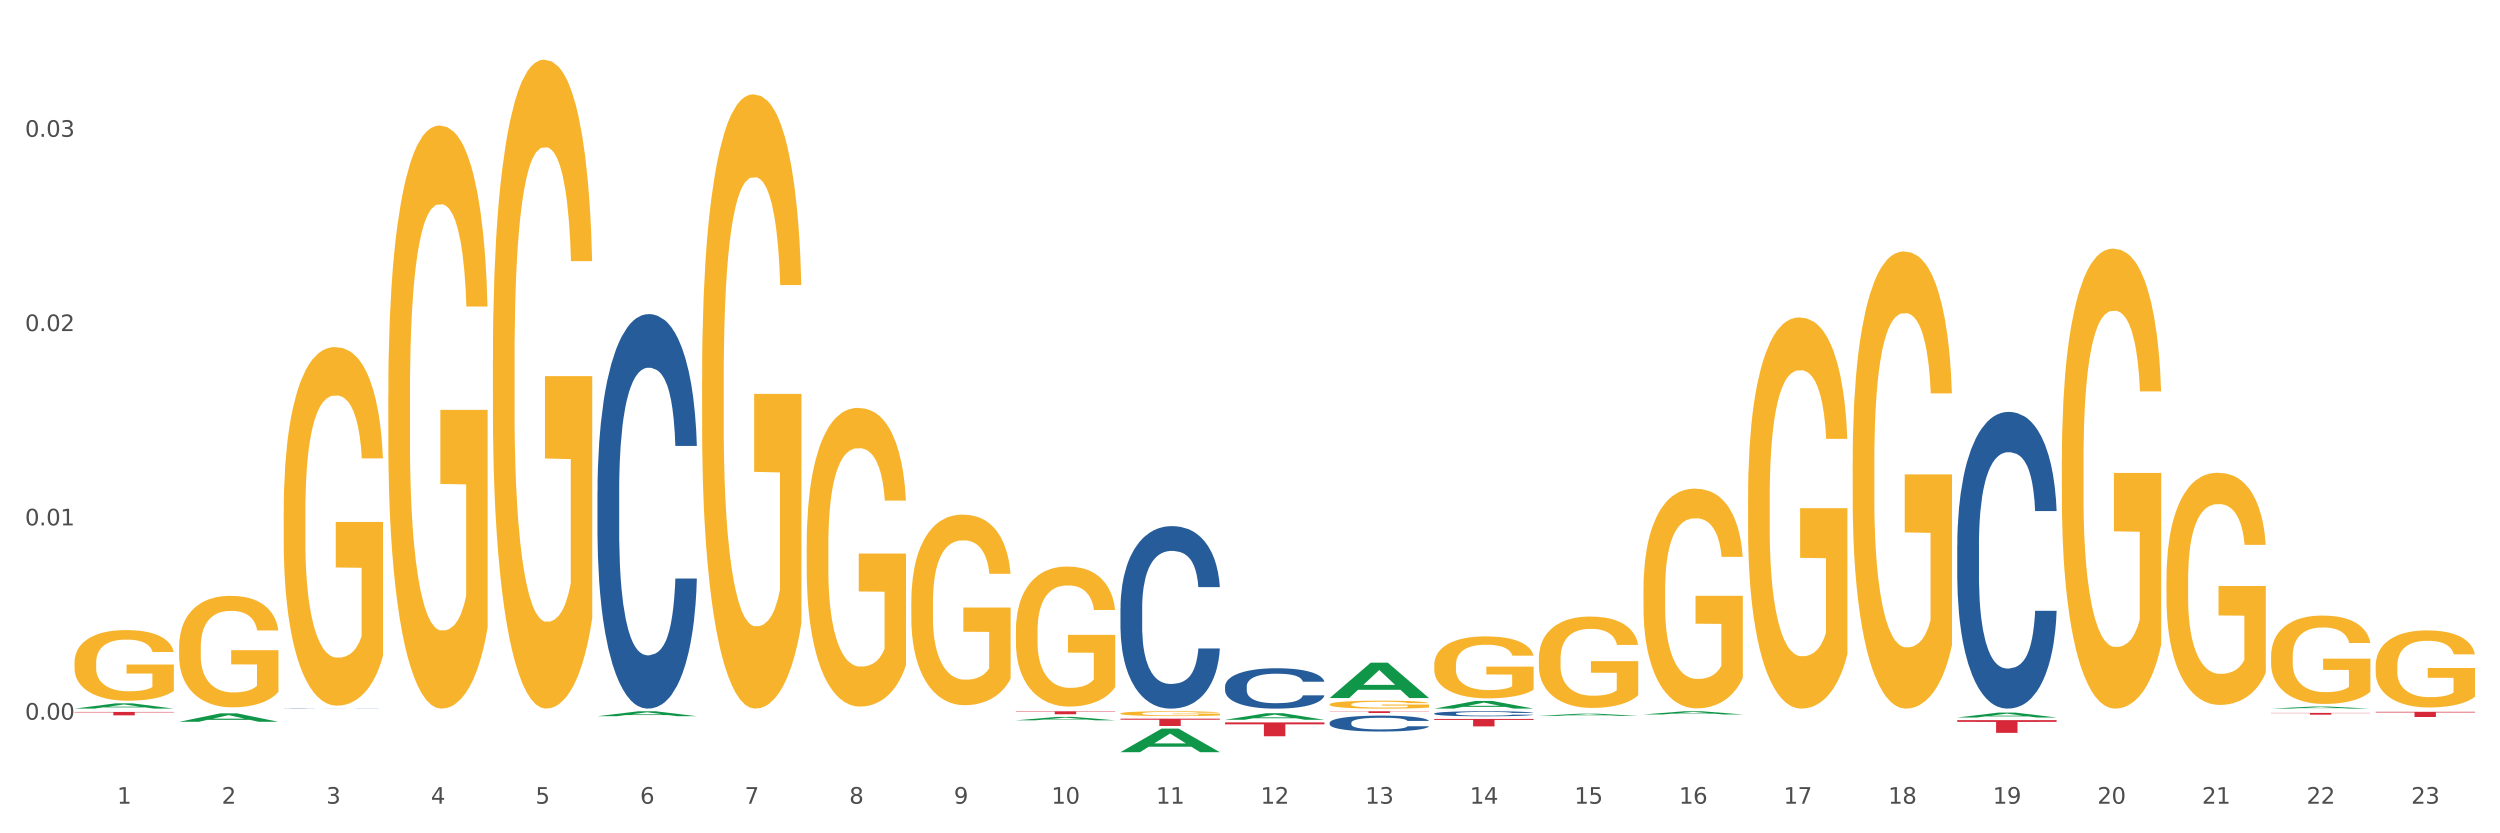 <?xml version="1.0" encoding="utf-8" standalone="no"?>
<!DOCTYPE svg PUBLIC "-//W3C//DTD SVG 1.1//EN"
  "http://www.w3.org/Graphics/SVG/1.1/DTD/svg11.dtd">
<svg xmlns:xlink="http://www.w3.org/1999/xlink" width="1080pt" height="360pt" viewBox="0 0 1080 360" xmlns="http://www.w3.org/2000/svg" version="1.1">
 <rect x="0" y="0" width="1080" height="360" fill="#333333" stroke="none"/>
 <defs>
  <style type="text/css">*{stroke-linejoin: round; stroke-linecap: butt}</style>
 </defs>
 <g id="figure_1">
  <g id="patch_1">
   <path d="M 0 360 
L 1080 360 
L 1080 0 
L 0 0 
z
" style="fill: #ffffff; stroke: #ffffff; stroke-linejoin: miter"/>
  </g>
  <g id="axes_1">
   <g id="matplotlib.axis_1">
    <g id="xtick_1">
     <g id="text_1">
      <!-- 1 -->
      <g style="fill: #4d4d4d" transform="translate(50.584 347.204) scale(0.096 -0.096)">
       <defs>
        <path id="DejaVuSans-31" d="M 794 531 
L 1825 531 
L 1825 4091 
L 703 3866 
L 703 4441 
L 1819 4666 
L 2450 4666 
L 2450 531 
L 3481 531 
L 3481 0 
L 794 0 
L 794 531 
z
" transform="scale(0.016)"/>
       </defs>
       <use xlink:href="#DejaVuSans-31"/>
      </g>
     </g>
    </g>
    <g id="xtick_2">
     <g id="text_2">
      <!-- 2 -->
      <g style="fill: #4d4d4d" transform="translate(95.771 347.204) scale(0.096 -0.096)">
       <defs>
        <path id="DejaVuSans-32" d="M 1228 531 
L 3431 531 
L 3431 0 
L 469 0 
L 469 531 
Q 828 903 1448 1529 
Q 2069 2156 2228 2338 
Q 2531 2678 2651 2914 
Q 2772 3150 2772 3378 
Q 2772 3750 2511 3984 
Q 2250 4219 1831 4219 
Q 1534 4219 1204 4116 
Q 875 4013 500 3803 
L 500 4441 
Q 881 4594 1212 4672 
Q 1544 4750 1819 4750 
Q 2544 4750 2975 4387 
Q 3406 4025 3406 3419 
Q 3406 3131 3298 2873 
Q 3191 2616 2906 2266 
Q 2828 2175 2409 1742 
Q 1991 1309 1228 531 
z
" transform="scale(0.016)"/>
       </defs>
       <use xlink:href="#DejaVuSans-32"/>
      </g>
     </g>
    </g>
    <g id="xtick_3">
     <g id="text_3">
      <!-- 3 -->
      <g style="fill: #4d4d4d" transform="translate(140.957 347.204) scale(0.096 -0.096)">
       <defs>
        <path id="DejaVuSans-33" d="M 2597 2516 
Q 3050 2419 3304 2112 
Q 3559 1806 3559 1356 
Q 3559 666 3084 287 
Q 2609 -91 1734 -91 
Q 1441 -91 1130 -33 
Q 819 25 488 141 
L 488 750 
Q 750 597 1062 519 
Q 1375 441 1716 441 
Q 2309 441 2620 675 
Q 2931 909 2931 1356 
Q 2931 1769 2642 2001 
Q 2353 2234 1838 2234 
L 1294 2234 
L 1294 2753 
L 1863 2753 
Q 2328 2753 2575 2939 
Q 2822 3125 2822 3475 
Q 2822 3834 2567 4026 
Q 2313 4219 1838 4219 
Q 1578 4219 1281 4162 
Q 984 4106 628 3988 
L 628 4550 
Q 988 4650 1302 4700 
Q 1616 4750 1894 4750 
Q 2613 4750 3031 4423 
Q 3450 4097 3450 3541 
Q 3450 3153 3228 2886 
Q 3006 2619 2597 2516 
z
" transform="scale(0.016)"/>
       </defs>
       <use xlink:href="#DejaVuSans-33"/>
      </g>
     </g>
    </g>
    <g id="xtick_4">
     <g id="text_4">
      <!-- 4 -->
      <g style="fill: #4d4d4d" transform="translate(186.143 347.204) scale(0.096 -0.096)">
       <defs>
        <path id="DejaVuSans-34" d="M 2419 4116 
L 825 1625 
L 2419 1625 
L 2419 4116 
z
M 2253 4666 
L 3047 4666 
L 3047 1625 
L 3713 1625 
L 3713 1100 
L 3047 1100 
L 3047 0 
L 2419 0 
L 2419 1100 
L 313 1100 
L 313 1709 
L 2253 4666 
z
" transform="scale(0.016)"/>
       </defs>
       <use xlink:href="#DejaVuSans-34"/>
      </g>
     </g>
    </g>
    <g id="xtick_5">
     <g id="text_5">
      <!-- 5 -->
      <g style="fill: #4d4d4d" transform="translate(231.33 347.204) scale(0.096 -0.096)">
       <defs>
        <path id="DejaVuSans-35" d="M 691 4666 
L 3169 4666 
L 3169 4134 
L 1269 4134 
L 1269 2991 
Q 1406 3038 1543 3061 
Q 1681 3084 1819 3084 
Q 2600 3084 3056 2656 
Q 3513 2228 3513 1497 
Q 3513 744 3044 326 
Q 2575 -91 1722 -91 
Q 1428 -91 1123 -41 
Q 819 9 494 109 
L 494 744 
Q 775 591 1075 516 
Q 1375 441 1709 441 
Q 2250 441 2565 725 
Q 2881 1009 2881 1497 
Q 2881 1984 2565 2268 
Q 2250 2553 1709 2553 
Q 1456 2553 1204 2497 
Q 953 2441 691 2322 
L 691 4666 
z
" transform="scale(0.016)"/>
       </defs>
       <use xlink:href="#DejaVuSans-35"/>
      </g>
     </g>
    </g>
    <g id="xtick_6">
     <g id="text_6">
      <!-- 6 -->
      <g style="fill: #4d4d4d" transform="translate(276.516 347.204) scale(0.096 -0.096)">
       <defs>
        <path id="DejaVuSans-36" d="M 2113 2584 
Q 1688 2584 1439 2293 
Q 1191 2003 1191 1497 
Q 1191 994 1439 701 
Q 1688 409 2113 409 
Q 2538 409 2786 701 
Q 3034 994 3034 1497 
Q 3034 2003 2786 2293 
Q 2538 2584 2113 2584 
z
M 3366 4563 
L 3366 3988 
Q 3128 4100 2886 4159 
Q 2644 4219 2406 4219 
Q 1781 4219 1451 3797 
Q 1122 3375 1075 2522 
Q 1259 2794 1537 2939 
Q 1816 3084 2150 3084 
Q 2853 3084 3261 2657 
Q 3669 2231 3669 1497 
Q 3669 778 3244 343 
Q 2819 -91 2113 -91 
Q 1303 -91 875 529 
Q 447 1150 447 2328 
Q 447 3434 972 4092 
Q 1497 4750 2381 4750 
Q 2619 4750 2861 4703 
Q 3103 4656 3366 4563 
z
" transform="scale(0.016)"/>
       </defs>
       <use xlink:href="#DejaVuSans-36"/>
      </g>
     </g>
    </g>
    <g id="xtick_7">
     <g id="text_7">
      <!-- 7 -->
      <g style="fill: #4d4d4d" transform="translate(321.702 347.204) scale(0.096 -0.096)">
       <defs>
        <path id="DejaVuSans-37" d="M 525 4666 
L 3525 4666 
L 3525 4397 
L 1831 0 
L 1172 0 
L 2766 4134 
L 525 4134 
L 525 4666 
z
" transform="scale(0.016)"/>
       </defs>
       <use xlink:href="#DejaVuSans-37"/>
      </g>
     </g>
    </g>
    <g id="xtick_8">
     <g id="text_8">
      <!-- 8 -->
      <g style="fill: #4d4d4d" transform="translate(366.888 347.204) scale(0.096 -0.096)">
       <defs>
        <path id="DejaVuSans-38" d="M 2034 2216 
Q 1584 2216 1326 1975 
Q 1069 1734 1069 1313 
Q 1069 891 1326 650 
Q 1584 409 2034 409 
Q 2484 409 2743 651 
Q 3003 894 3003 1313 
Q 3003 1734 2745 1975 
Q 2488 2216 2034 2216 
z
M 1403 2484 
Q 997 2584 770 2862 
Q 544 3141 544 3541 
Q 544 4100 942 4425 
Q 1341 4750 2034 4750 
Q 2731 4750 3128 4425 
Q 3525 4100 3525 3541 
Q 3525 3141 3298 2862 
Q 3072 2584 2669 2484 
Q 3125 2378 3379 2068 
Q 3634 1759 3634 1313 
Q 3634 634 3220 271 
Q 2806 -91 2034 -91 
Q 1263 -91 848 271 
Q 434 634 434 1313 
Q 434 1759 690 2068 
Q 947 2378 1403 2484 
z
M 1172 3481 
Q 1172 3119 1398 2916 
Q 1625 2713 2034 2713 
Q 2441 2713 2670 2916 
Q 2900 3119 2900 3481 
Q 2900 3844 2670 4047 
Q 2441 4250 2034 4250 
Q 1625 4250 1398 4047 
Q 1172 3844 1172 3481 
z
" transform="scale(0.016)"/>
       </defs>
       <use xlink:href="#DejaVuSans-38"/>
      </g>
     </g>
    </g>
    <g id="xtick_9">
     <g id="text_9">
      <!-- 9 -->
      <g style="fill: #4d4d4d" transform="translate(412.075 347.204) scale(0.096 -0.096)">
       <defs>
        <path id="DejaVuSans-39" d="M 703 97 
L 703 672 
Q 941 559 1184 500 
Q 1428 441 1663 441 
Q 2288 441 2617 861 
Q 2947 1281 2994 2138 
Q 2813 1869 2534 1725 
Q 2256 1581 1919 1581 
Q 1219 1581 811 2004 
Q 403 2428 403 3163 
Q 403 3881 828 4315 
Q 1253 4750 1959 4750 
Q 2769 4750 3195 4129 
Q 3622 3509 3622 2328 
Q 3622 1225 3098 567 
Q 2575 -91 1691 -91 
Q 1453 -91 1209 -44 
Q 966 3 703 97 
z
M 1959 2075 
Q 2384 2075 2632 2365 
Q 2881 2656 2881 3163 
Q 2881 3666 2632 3958 
Q 2384 4250 1959 4250 
Q 1534 4250 1286 3958 
Q 1038 3666 1038 3163 
Q 1038 2656 1286 2365 
Q 1534 2075 1959 2075 
z
" transform="scale(0.016)"/>
       </defs>
       <use xlink:href="#DejaVuSans-39"/>
      </g>
     </g>
    </g>
    <g id="xtick_10">
     <g id="text_10">
      <!-- 10 -->
      <g style="fill: #4d4d4d" transform="translate(454.207 347.204) scale(0.096 -0.096)">
       <defs>
        <path id="DejaVuSans-30" d="M 2034 4250 
Q 1547 4250 1301 3770 
Q 1056 3291 1056 2328 
Q 1056 1369 1301 889 
Q 1547 409 2034 409 
Q 2525 409 2770 889 
Q 3016 1369 3016 2328 
Q 3016 3291 2770 3770 
Q 2525 4250 2034 4250 
z
M 2034 4750 
Q 2819 4750 3233 4129 
Q 3647 3509 3647 2328 
Q 3647 1150 3233 529 
Q 2819 -91 2034 -91 
Q 1250 -91 836 529 
Q 422 1150 422 2328 
Q 422 3509 836 4129 
Q 1250 4750 2034 4750 
z
" transform="scale(0.016)"/>
       </defs>
       <use xlink:href="#DejaVuSans-31"/>
       <use xlink:href="#DejaVuSans-30" transform="translate(63.623 0)"/>
      </g>
     </g>
    </g>
    <g id="xtick_11">
     <g id="text_11">
      <!-- 11 -->
      <g style="fill: #4d4d4d" transform="translate(499.393 347.204) scale(0.096 -0.096)">
       <use xlink:href="#DejaVuSans-31"/>
       <use xlink:href="#DejaVuSans-31" transform="translate(63.623 0)"/>
      </g>
     </g>
    </g>
    <g id="xtick_12">
     <g id="text_12">
      <!-- 12 -->
      <g style="fill: #4d4d4d" transform="translate(544.58 347.204) scale(0.096 -0.096)">
       <use xlink:href="#DejaVuSans-31"/>
       <use xlink:href="#DejaVuSans-32" transform="translate(63.623 0)"/>
      </g>
     </g>
    </g>
    <g id="xtick_13">
     <g id="text_13">
      <!-- 13 -->
      <g style="fill: #4d4d4d" transform="translate(589.766 347.204) scale(0.096 -0.096)">
       <use xlink:href="#DejaVuSans-31"/>
       <use xlink:href="#DejaVuSans-33" transform="translate(63.623 0)"/>
      </g>
     </g>
    </g>
    <g id="xtick_14">
     <g id="text_14">
      <!-- 14 -->
      <g style="fill: #4d4d4d" transform="translate(634.952 347.204) scale(0.096 -0.096)">
       <use xlink:href="#DejaVuSans-31"/>
       <use xlink:href="#DejaVuSans-34" transform="translate(63.623 0)"/>
      </g>
     </g>
    </g>
    <g id="xtick_15">
     <g id="text_15">
      <!-- 15 -->
      <g style="fill: #4d4d4d" transform="translate(680.138 347.204) scale(0.096 -0.096)">
       <use xlink:href="#DejaVuSans-31"/>
       <use xlink:href="#DejaVuSans-35" transform="translate(63.623 0)"/>
      </g>
     </g>
    </g>
    <g id="xtick_16">
     <g id="text_16">
      <!-- 16 -->
      <g style="fill: #4d4d4d" transform="translate(725.325 347.204) scale(0.096 -0.096)">
       <use xlink:href="#DejaVuSans-31"/>
       <use xlink:href="#DejaVuSans-36" transform="translate(63.623 0)"/>
      </g>
     </g>
    </g>
    <g id="xtick_17">
     <g id="text_17">
      <!-- 17 -->
      <g style="fill: #4d4d4d" transform="translate(770.511 347.204) scale(0.096 -0.096)">
       <use xlink:href="#DejaVuSans-31"/>
       <use xlink:href="#DejaVuSans-37" transform="translate(63.623 0)"/>
      </g>
     </g>
    </g>
    <g id="xtick_18">
     <g id="text_18">
      <!-- 18 -->
      <g style="fill: #4d4d4d" transform="translate(815.697 347.204) scale(0.096 -0.096)">
       <use xlink:href="#DejaVuSans-31"/>
       <use xlink:href="#DejaVuSans-38" transform="translate(63.623 0)"/>
      </g>
     </g>
    </g>
    <g id="xtick_19">
     <g id="text_19">
      <!-- 19 -->
      <g style="fill: #4d4d4d" transform="translate(860.883 347.204) scale(0.096 -0.096)">
       <use xlink:href="#DejaVuSans-31"/>
       <use xlink:href="#DejaVuSans-39" transform="translate(63.623 0)"/>
      </g>
     </g>
    </g>
    <g id="xtick_20">
     <g id="text_20">
      <!-- 20 -->
      <g style="fill: #4d4d4d" transform="translate(906.07 347.204) scale(0.096 -0.096)">
       <use xlink:href="#DejaVuSans-32"/>
       <use xlink:href="#DejaVuSans-30" transform="translate(63.623 0)"/>
      </g>
     </g>
    </g>
    <g id="xtick_21">
     <g id="text_21">
      <!-- 21 -->
      <g style="fill: #4d4d4d" transform="translate(951.256 347.204) scale(0.096 -0.096)">
       <use xlink:href="#DejaVuSans-32"/>
       <use xlink:href="#DejaVuSans-31" transform="translate(63.623 0)"/>
      </g>
     </g>
    </g>
    <g id="xtick_22">
     <g id="text_22">
      <!-- 22 -->
      <g style="fill: #4d4d4d" transform="translate(996.442 347.204) scale(0.096 -0.096)">
       <use xlink:href="#DejaVuSans-32"/>
       <use xlink:href="#DejaVuSans-32" transform="translate(63.623 0)"/>
      </g>
     </g>
    </g>
    <g id="xtick_23">
     <g id="text_23">
      <!-- 23 -->
      <g style="fill: #4d4d4d" transform="translate(1041.629 347.204) scale(0.096 -0.096)">
       <use xlink:href="#DejaVuSans-32"/>
       <use xlink:href="#DejaVuSans-33" transform="translate(63.623 0)"/>
      </g>
     </g>
    </g>
    <g id="xtick_24"/>
    <g id="xtick_25"/>
    <g id="xtick_26"/>
    <g id="xtick_27"/>
    <g id="xtick_28"/>
    <g id="xtick_29"/>
    <g id="xtick_30"/>
    <g id="xtick_31"/>
    <g id="xtick_32"/>
    <g id="xtick_33"/>
    <g id="xtick_34"/>
    <g id="xtick_35"/>
    <g id="xtick_36"/>
    <g id="xtick_37"/>
    <g id="xtick_38"/>
    <g id="xtick_39"/>
    <g id="xtick_40"/>
    <g id="xtick_41"/>
    <g id="xtick_42"/>
    <g id="xtick_43"/>
    <g id="xtick_44"/>
    <g id="xtick_45"/>
   </g>
   <g id="matplotlib.axis_2">
    <g id="ytick_1">
     <g id="text_24">
      <!-- 0.00 -->
      <g style="fill: #4d4d4d" transform="translate(10.8 310.903) scale(0.096 -0.096)">
       <defs>
        <path id="DejaVuSans-2e" d="M 684 794 
L 1344 794 
L 1344 0 
L 684 0 
L 684 794 
z
" transform="scale(0.016)"/>
       </defs>
       <use xlink:href="#DejaVuSans-30"/>
       <use xlink:href="#DejaVuSans-2e" transform="translate(63.623 0)"/>
       <use xlink:href="#DejaVuSans-30" transform="translate(95.41 0)"/>
       <use xlink:href="#DejaVuSans-30" transform="translate(159.033 0)"/>
      </g>
     </g>
    </g>
    <g id="ytick_2">
     <g id="text_25">
      <!-- 0.01 -->
      <g style="fill: #4d4d4d" transform="translate(10.8 226.968) scale(0.096 -0.096)">
       <use xlink:href="#DejaVuSans-30"/>
       <use xlink:href="#DejaVuSans-2e" transform="translate(63.623 0)"/>
       <use xlink:href="#DejaVuSans-30" transform="translate(95.41 0)"/>
       <use xlink:href="#DejaVuSans-31" transform="translate(159.033 0)"/>
      </g>
     </g>
    </g>
    <g id="ytick_3">
     <g id="text_26">
      <!-- 0.02 -->
      <g style="fill: #4d4d4d" transform="translate(10.8 143.034) scale(0.096 -0.096)">
       <use xlink:href="#DejaVuSans-30"/>
       <use xlink:href="#DejaVuSans-2e" transform="translate(63.623 0)"/>
       <use xlink:href="#DejaVuSans-30" transform="translate(95.41 0)"/>
       <use xlink:href="#DejaVuSans-32" transform="translate(159.033 0)"/>
      </g>
     </g>
    </g>
    <g id="ytick_4">
     <g id="text_27">
      <!-- 0.03 -->
      <g style="fill: #4d4d4d" transform="translate(10.8 59.1) scale(0.096 -0.096)">
       <use xlink:href="#DejaVuSans-30"/>
       <use xlink:href="#DejaVuSans-2e" transform="translate(63.623 0)"/>
       <use xlink:href="#DejaVuSans-30" transform="translate(95.41 0)"/>
       <use xlink:href="#DejaVuSans-33" transform="translate(159.033 0)"/>
      </g>
     </g>
    </g>
    <g id="ytick_5"/>
    <g id="ytick_6"/>
    <g id="ytick_7"/>
    <g id="ytick_8"/>
   </g>
   <g id="PolyCollection_1">
    <path d="M 32.175 306.125 
L 32.219 306.123 
L 49.921 303.844 
L 57.267 303.842 
L 75.102 306.129 
L 66.605 306.129 
L 62.755 305.597 
L 44.478 305.597 
L 44.345 305.605 
L 40.628 306.129 
L 32.175 306.129 
L 32.175 306.125 
L 46.779 305.279 
L 60.454 305.277 
L 53.683 304.329 
L 53.594 304.325 
L 53.506 304.332 
L 46.735 305.277 
L 46.779 305.279 
L 32.175 306.125 
z
" clip-path="url(#pf495e02a6b)" style="fill: #109648"/>
    <path d="M 619.597 308.24 
L 619.647 308.238 
L 619.647 308.182 
L 619.8 308.106 
L 620.358 307.966 
L 621.068 307.86 
L 622.286 307.736 
L 622.945 307.684 
L 623.808 307.626 
L 625.584 307.531 
L 627.614 307.451 
L 629.034 307.407 
L 630.1 307.379 
L 632.485 307.329 
L 633.855 307.307 
L 635.276 307.289 
L 636.493 307.277 
L 638.523 307.263 
L 640.147 307.257 
L 642.024 307.255 
L 643.597 307.257 
L 645.677 307.265 
L 648.722 307.289 
L 649.889 307.303 
L 651.462 307.327 
L 653.086 307.359 
L 654.405 307.391 
L 655.927 307.437 
L 657.5 307.497 
L 659.022 307.573 
L 660.088 307.644 
L 660.951 307.718 
L 661.712 307.808 
L 662.27 307.906 
L 662.524 307.988 
L 653.238 307.988 
L 652.984 307.914 
L 652.477 307.834 
L 651.969 307.78 
L 651.411 307.736 
L 650.549 307.686 
L 649.788 307.654 
L 648.519 307.616 
L 647.352 307.591 
L 646.388 307.577 
L 645.221 307.565 
L 642.735 307.553 
L 640.959 307.553 
L 639.842 307.557 
L 638.472 307.567 
L 637.305 307.581 
L 635.935 307.605 
L 634.87 307.632 
L 633.804 307.666 
L 633.195 307.69 
L 632.282 307.734 
L 631.673 307.77 
L 630.861 307.832 
L 630.404 307.876 
L 629.593 307.99 
L 629.237 308.074 
L 629.085 308.132 
L 628.984 308.196 
L 628.984 308.508 
L 629.288 308.648 
L 629.542 308.708 
L 629.948 308.776 
L 630.709 308.864 
L 631.825 308.95 
L 632.992 309.012 
L 633.956 309.05 
L 634.87 309.078 
L 635.783 309.1 
L 636.899 309.12 
L 637.813 309.132 
L 639.183 309.144 
L 640.806 309.15 
L 642.075 309.15 
L 644.663 309.14 
L 645.83 309.13 
L 646.946 309.116 
L 648.164 309.094 
L 649.128 309.07 
L 649.686 309.052 
L 650.599 309.014 
L 651.31 308.974 
L 651.919 308.928 
L 652.325 308.888 
L 652.781 308.828 
L 653.136 308.76 
L 653.238 308.724 
L 662.524 308.724 
L 662.321 308.796 
L 661.965 308.866 
L 661.255 308.96 
L 660.697 309.014 
L 659.834 309.08 
L 658.921 309.136 
L 657.652 309.198 
L 656.485 309.244 
L 655.268 309.284 
L 653.948 309.321 
L 651.563 309.371 
L 650.701 309.385 
L 648.874 309.409 
L 647.453 309.423 
L 645.373 309.437 
L 643.242 309.445 
L 641.009 309.447 
L 639.03 309.443 
L 636.849 309.431 
L 635.479 309.419 
L 633.956 309.401 
L 632.18 309.373 
L 630.506 309.339 
L 628.933 309.298 
L 627.461 309.252 
L 626.091 309.2 
L 624.315 309.114 
L 622.996 309.03 
L 622.032 308.952 
L 621.373 308.886 
L 620.713 308.802 
L 620.358 308.744 
L 619.8 308.604 
L 619.597 308.474 
L 619.597 308.24 
z
" clip-path="url(#pf495e02a6b)" style="fill: #255c99"/>
    <path d="M 574.41 312.237 
L 574.461 312.23 
L 574.461 312.055 
L 574.613 311.816 
L 575.171 311.376 
L 575.882 311.043 
L 577.1 310.654 
L 577.759 310.49 
L 578.622 310.308 
L 580.398 310.013 
L 582.427 309.762 
L 583.848 309.624 
L 584.914 309.536 
L 587.299 309.379 
L 588.669 309.309 
L 590.089 309.253 
L 591.307 309.215 
L 593.337 309.171 
L 594.96 309.152 
L 596.838 309.146 
L 598.411 309.152 
L 600.491 309.178 
L 603.536 309.253 
L 604.703 309.297 
L 606.276 309.372 
L 607.899 309.473 
L 609.219 309.573 
L 610.741 309.718 
L 612.314 309.906 
L 613.836 310.145 
L 614.902 310.365 
L 615.764 310.597 
L 616.525 310.88 
L 617.084 311.188 
L 617.337 311.445 
L 608.052 311.445 
L 607.798 311.213 
L 607.291 310.962 
L 606.783 310.792 
L 606.225 310.654 
L 605.362 310.497 
L 604.601 310.396 
L 603.333 310.277 
L 602.166 310.201 
L 601.202 310.157 
L 600.035 310.12 
L 597.548 310.082 
L 595.772 310.082 
L 594.656 310.095 
L 593.286 310.126 
L 592.119 310.17 
L 590.749 310.245 
L 589.683 310.327 
L 588.618 310.434 
L 588.009 310.509 
L 587.096 310.647 
L 586.487 310.761 
L 585.675 310.955 
L 585.218 311.093 
L 584.406 311.452 
L 584.051 311.715 
L 583.899 311.898 
L 583.797 312.099 
L 583.797 313.078 
L 584.102 313.518 
L 584.356 313.707 
L 584.761 313.92 
L 585.523 314.197 
L 586.639 314.467 
L 587.806 314.661 
L 588.77 314.781 
L 589.683 314.869 
L 590.597 314.938 
L 591.713 315.001 
L 592.626 315.038 
L 593.996 315.076 
L 595.62 315.095 
L 596.889 315.095 
L 599.476 315.064 
L 600.643 315.032 
L 601.76 314.988 
L 602.978 314.919 
L 603.942 314.844 
L 604.5 314.787 
L 605.413 314.668 
L 606.123 314.542 
L 606.732 314.398 
L 607.138 314.272 
L 607.595 314.084 
L 607.95 313.87 
L 608.052 313.757 
L 617.337 313.757 
L 617.134 313.983 
L 616.779 314.203 
L 616.069 314.498 
L 615.511 314.668 
L 614.648 314.875 
L 613.735 315.051 
L 612.466 315.246 
L 611.299 315.39 
L 610.081 315.516 
L 608.762 315.629 
L 606.377 315.786 
L 605.515 315.83 
L 603.688 315.905 
L 602.267 315.949 
L 600.187 315.993 
L 598.056 316.018 
L 595.823 316.025 
L 593.844 316.012 
L 591.662 315.974 
L 590.292 315.937 
L 588.77 315.88 
L 586.994 315.792 
L 585.32 315.685 
L 583.747 315.56 
L 582.275 315.415 
L 580.905 315.252 
L 579.129 314.982 
L 577.81 314.718 
L 576.846 314.473 
L 576.186 314.266 
L 575.527 314.002 
L 575.171 313.82 
L 574.613 313.38 
L 574.41 312.972 
L 574.41 312.237 
z
" clip-path="url(#pf495e02a6b)" style="fill: #255c99"/>
    <path d="M 529.224 296.518 
L 529.275 296.502 
L 529.275 296.056 
L 529.427 295.45 
L 529.985 294.334 
L 530.696 293.49 
L 531.913 292.502 
L 532.573 292.087 
L 533.436 291.625 
L 535.211 290.876 
L 537.241 290.238 
L 538.662 289.888 
L 539.727 289.664 
L 542.112 289.266 
L 543.482 289.091 
L 544.903 288.947 
L 546.121 288.851 
L 548.15 288.74 
L 549.774 288.692 
L 551.652 288.676 
L 553.225 288.692 
L 555.305 288.756 
L 558.349 288.947 
L 559.516 289.059 
L 561.089 289.25 
L 562.713 289.505 
L 564.032 289.76 
L 565.555 290.127 
L 567.128 290.605 
L 568.65 291.21 
L 569.715 291.768 
L 570.578 292.358 
L 571.339 293.075 
L 571.897 293.856 
L 572.151 294.51 
L 562.865 294.51 
L 562.612 293.92 
L 562.104 293.283 
L 561.597 292.852 
L 561.039 292.502 
L 560.176 292.103 
L 559.415 291.848 
L 558.146 291.545 
L 556.979 291.354 
L 556.015 291.242 
L 554.848 291.147 
L 552.362 291.051 
L 550.586 291.051 
L 549.47 291.083 
L 548.1 291.163 
L 546.933 291.274 
L 545.563 291.465 
L 544.497 291.673 
L 543.432 291.944 
L 542.823 292.135 
L 541.909 292.486 
L 541.3 292.772 
L 540.489 293.267 
L 540.032 293.617 
L 539.22 294.526 
L 538.865 295.195 
L 538.713 295.657 
L 538.611 296.167 
L 538.611 298.654 
L 538.916 299.77 
L 539.169 300.248 
L 539.575 300.79 
L 540.336 301.491 
L 541.453 302.176 
L 542.62 302.671 
L 543.584 302.973 
L 544.497 303.197 
L 545.41 303.372 
L 546.527 303.531 
L 547.44 303.627 
L 548.81 303.723 
L 550.434 303.77 
L 551.702 303.77 
L 554.29 303.691 
L 555.457 303.611 
L 556.573 303.499 
L 557.791 303.324 
L 558.755 303.133 
L 559.313 302.989 
L 560.227 302.686 
L 560.937 302.368 
L 561.546 302.001 
L 561.952 301.682 
L 562.409 301.204 
L 562.764 300.662 
L 562.865 300.375 
L 572.151 300.375 
L 571.948 300.949 
L 571.593 301.507 
L 570.882 302.256 
L 570.324 302.686 
L 569.462 303.212 
L 568.548 303.659 
L 567.28 304.153 
L 566.113 304.519 
L 564.895 304.838 
L 563.576 305.125 
L 561.191 305.524 
L 560.328 305.635 
L 558.502 305.826 
L 557.081 305.938 
L 555 306.05 
L 552.869 306.113 
L 550.637 306.129 
L 548.658 306.097 
L 546.476 306.002 
L 545.106 305.906 
L 543.584 305.763 
L 541.808 305.54 
L 540.133 305.269 
L 538.56 304.95 
L 537.089 304.583 
L 535.719 304.169 
L 533.943 303.483 
L 532.624 302.814 
L 531.66 302.192 
L 531 301.666 
L 530.34 300.997 
L 529.985 300.535 
L 529.427 299.419 
L 529.224 298.383 
L 529.224 296.518 
z
" clip-path="url(#pf495e02a6b)" style="fill: #255c99"/>
    <path d="M 484.038 262.709 
L 484.088 262.637 
L 484.088 260.621 
L 484.241 257.885 
L 484.799 252.844 
L 485.509 249.028 
L 486.727 244.563 
L 487.387 242.691 
L 488.249 240.603 
L 490.025 237.218 
L 492.055 234.338 
L 493.476 232.754 
L 494.541 231.746 
L 496.926 229.946 
L 498.296 229.154 
L 499.717 228.506 
L 500.935 228.074 
L 502.964 227.57 
L 504.588 227.353 
L 506.465 227.281 
L 508.038 227.353 
L 510.119 227.642 
L 513.163 228.506 
L 514.33 229.01 
L 515.903 229.874 
L 517.527 231.026 
L 518.846 232.178 
L 520.368 233.834 
L 521.941 235.994 
L 523.464 238.731 
L 524.529 241.251 
L 525.392 243.915 
L 526.153 247.155 
L 526.711 250.684 
L 526.965 253.636 
L 517.679 253.636 
L 517.425 250.972 
L 516.918 248.092 
L 516.411 246.147 
L 515.852 244.563 
L 514.99 242.763 
L 514.229 241.611 
L 512.96 240.243 
L 511.793 239.379 
L 510.829 238.875 
L 509.662 238.443 
L 507.176 238.011 
L 505.4 238.011 
L 504.283 238.155 
L 502.913 238.515 
L 501.746 239.019 
L 500.376 239.883 
L 499.311 240.819 
L 498.245 242.043 
L 497.636 242.907 
L 496.723 244.491 
L 496.114 245.787 
L 495.302 248.02 
L 494.846 249.604 
L 494.034 253.708 
L 493.679 256.732 
L 493.526 258.821 
L 493.425 261.125 
L 493.425 272.358 
L 493.729 277.398 
L 493.983 279.559 
L 494.389 282.007 
L 495.15 285.175 
L 496.266 288.272 
L 497.433 290.504 
L 498.397 291.872 
L 499.311 292.88 
L 500.224 293.672 
L 501.34 294.392 
L 502.254 294.824 
L 503.624 295.256 
L 505.248 295.472 
L 506.516 295.472 
L 509.104 295.112 
L 510.271 294.752 
L 511.387 294.248 
L 512.605 293.456 
L 513.569 292.592 
L 514.127 291.944 
L 515.041 290.576 
L 515.751 289.136 
L 516.36 287.479 
L 516.766 286.039 
L 517.222 283.879 
L 517.578 281.431 
L 517.679 280.135 
L 526.965 280.135 
L 526.762 282.727 
L 526.407 285.247 
L 525.696 288.632 
L 525.138 290.576 
L 524.275 292.952 
L 523.362 294.968 
L 522.094 297.2 
L 520.927 298.857 
L 519.709 300.297 
L 518.389 301.593 
L 516.005 303.393 
L 515.142 303.897 
L 513.315 304.761 
L 511.895 305.265 
L 509.814 305.769 
L 507.683 306.057 
L 505.45 306.129 
L 503.472 305.985 
L 501.29 305.553 
L 499.92 305.121 
L 498.397 304.473 
L 496.622 303.465 
L 494.947 302.241 
L 493.374 300.801 
L 491.903 299.145 
L 490.533 297.272 
L 488.757 294.176 
L 487.437 291.152 
L 486.473 288.344 
L 485.814 285.967 
L 485.154 282.943 
L 484.799 280.855 
L 484.241 275.814 
L 484.038 271.134 
L 484.038 262.709 
z
" clip-path="url(#pf495e02a6b)" style="fill: #255c99"/>
    <path d="M 258.106 212.269 
L 258.157 212.113 
L 258.157 207.755 
L 258.309 201.84 
L 258.867 190.944 
L 259.578 182.694 
L 260.796 173.043 
L 261.455 168.996 
L 262.318 164.482 
L 264.094 157.166 
L 266.123 150.94 
L 267.544 147.516 
L 268.61 145.336 
L 270.995 141.445 
L 272.365 139.733 
L 273.785 138.332 
L 275.003 137.398 
L 277.033 136.308 
L 278.657 135.841 
L 280.534 135.686 
L 282.107 135.841 
L 284.187 136.464 
L 287.232 138.332 
L 288.399 139.421 
L 289.972 141.289 
L 291.595 143.78 
L 292.915 146.27 
L 294.437 149.85 
L 296.01 154.52 
L 297.532 160.435 
L 298.598 165.883 
L 299.46 171.642 
L 300.221 178.647 
L 300.78 186.274 
L 301.033 192.656 
L 291.748 192.656 
L 291.494 186.897 
L 290.987 180.67 
L 290.479 176.468 
L 289.921 173.043 
L 289.058 169.152 
L 288.297 166.661 
L 287.029 163.704 
L 285.862 161.836 
L 284.898 160.746 
L 283.731 159.812 
L 281.244 158.878 
L 279.468 158.878 
L 278.352 159.19 
L 276.982 159.968 
L 275.815 161.058 
L 274.445 162.926 
L 273.379 164.949 
L 272.314 167.595 
L 271.705 169.463 
L 270.792 172.888 
L 270.183 175.689 
L 269.371 180.515 
L 268.914 183.939 
L 268.102 192.812 
L 267.747 199.349 
L 267.595 203.863 
L 267.493 208.844 
L 267.493 233.127 
L 267.798 244.022 
L 268.052 248.692 
L 268.458 253.984 
L 269.219 260.833 
L 270.335 267.527 
L 271.502 272.352 
L 272.466 275.309 
L 273.379 277.489 
L 274.293 279.201 
L 275.409 280.757 
L 276.322 281.691 
L 277.692 282.625 
L 279.316 283.092 
L 280.585 283.092 
L 283.172 282.314 
L 284.34 281.536 
L 285.456 280.446 
L 286.674 278.734 
L 287.638 276.866 
L 288.196 275.465 
L 289.109 272.508 
L 289.82 269.394 
L 290.428 265.814 
L 290.834 262.701 
L 291.291 258.032 
L 291.646 252.739 
L 291.748 249.937 
L 301.033 249.937 
L 300.83 255.541 
L 300.475 260.989 
L 299.765 268.305 
L 299.207 272.508 
L 298.344 277.644 
L 297.431 282.003 
L 296.162 286.828 
L 294.995 290.408 
L 293.777 293.521 
L 292.458 296.323 
L 290.073 300.214 
L 289.211 301.304 
L 287.384 303.172 
L 285.963 304.261 
L 283.883 305.351 
L 281.752 305.974 
L 279.519 306.129 
L 277.54 305.818 
L 275.358 304.884 
L 273.988 303.95 
L 272.466 302.549 
L 270.69 300.37 
L 269.016 297.724 
L 267.443 294.611 
L 265.971 291.031 
L 264.601 286.984 
L 262.825 280.29 
L 261.506 273.753 
L 260.542 267.682 
L 259.882 262.546 
L 259.223 256.008 
L 258.867 251.494 
L 258.309 240.598 
L 258.106 230.48 
L 258.106 212.269 
z
" clip-path="url(#pf495e02a6b)" style="fill: #255c99"/>
    <path d="M 122.548 306.049 
L 122.598 306.049 
L 122.598 306.046 
L 122.751 306.041 
L 123.309 306.031 
L 124.019 306.024 
L 125.237 306.016 
L 125.896 306.013 
L 126.759 306.009 
L 128.535 306.003 
L 130.565 305.997 
L 131.985 305.994 
L 133.051 305.993 
L 135.436 305.989 
L 136.806 305.988 
L 138.227 305.987 
L 139.444 305.986 
L 141.474 305.985 
L 143.098 305.984 
L 144.975 305.984 
L 146.548 305.984 
L 148.628 305.985 
L 151.673 305.987 
L 152.84 305.987 
L 154.413 305.989 
L 156.037 305.991 
L 157.356 305.993 
L 158.878 305.996 
L 160.451 306 
L 161.973 306.005 
L 163.039 306.01 
L 163.902 306.015 
L 164.663 306.021 
L 165.221 306.027 
L 165.475 306.033 
L 156.189 306.033 
L 155.935 306.028 
L 155.428 306.023 
L 154.92 306.019 
L 154.362 306.016 
L 153.5 306.013 
L 152.738 306.011 
L 151.47 306.008 
L 150.303 306.007 
L 149.339 306.006 
L 148.172 306.005 
L 145.685 306.004 
L 143.91 306.004 
L 142.793 306.004 
L 141.423 306.005 
L 140.256 306.006 
L 138.886 306.007 
L 137.821 306.009 
L 136.755 306.011 
L 136.146 306.013 
L 135.233 306.016 
L 134.624 306.018 
L 133.812 306.022 
L 133.355 306.025 
L 132.544 306.033 
L 132.188 306.038 
L 132.036 306.042 
L 131.935 306.047 
L 131.935 306.067 
L 132.239 306.076 
L 132.493 306.08 
L 132.899 306.085 
L 133.66 306.091 
L 134.776 306.096 
L 135.943 306.101 
L 136.907 306.103 
L 137.821 306.105 
L 138.734 306.106 
L 139.85 306.108 
L 140.764 306.109 
L 142.134 306.109 
L 143.757 306.11 
L 145.026 306.11 
L 147.614 306.109 
L 148.781 306.108 
L 149.897 306.107 
L 151.115 306.106 
L 152.079 306.104 
L 152.637 306.103 
L 153.55 306.101 
L 154.261 306.098 
L 154.87 306.095 
L 155.276 306.092 
L 155.732 306.088 
L 156.087 306.084 
L 156.189 306.082 
L 165.475 306.082 
L 165.272 306.086 
L 164.916 306.091 
L 164.206 306.097 
L 163.648 306.101 
L 162.785 306.105 
L 161.872 306.109 
L 160.603 306.113 
L 159.436 306.116 
L 158.219 306.119 
L 156.899 306.121 
L 154.514 306.124 
L 153.652 306.125 
L 151.825 306.127 
L 150.404 306.128 
L 148.324 306.129 
L 146.193 306.129 
L 143.96 306.129 
L 141.981 306.129 
L 139.8 306.128 
L 138.43 306.127 
L 136.907 306.126 
L 135.131 306.124 
L 133.457 306.122 
L 131.884 306.12 
L 130.412 306.116 
L 129.042 306.113 
L 127.266 306.107 
L 125.947 306.102 
L 124.983 306.097 
L 124.323 306.092 
L 123.664 306.087 
L 123.309 306.083 
L 122.751 306.074 
L 122.548 306.065 
L 122.548 306.049 
z
" clip-path="url(#pf495e02a6b)" style="fill: #255c99"/>
    <path d="M 845.528 235.535 
L 845.579 235.418 
L 845.579 232.14 
L 845.731 227.692 
L 846.289 219.497 
L 846.999 213.292 
L 848.217 206.034 
L 848.877 202.99 
L 849.739 199.595 
L 851.515 194.092 
L 853.545 189.41 
L 854.966 186.834 
L 856.031 185.195 
L 858.416 182.268 
L 859.786 180.98 
L 861.207 179.927 
L 862.425 179.224 
L 864.454 178.405 
L 866.078 178.054 
L 867.956 177.937 
L 869.528 178.054 
L 871.609 178.522 
L 874.653 179.927 
L 875.82 180.746 
L 877.393 182.151 
L 879.017 184.024 
L 880.336 185.897 
L 881.859 188.59 
L 883.432 192.102 
L 884.954 196.551 
L 886.019 200.648 
L 886.882 204.98 
L 887.643 210.248 
L 888.201 215.985 
L 888.455 220.785 
L 879.169 220.785 
L 878.916 216.453 
L 878.408 211.77 
L 877.901 208.609 
L 877.343 206.034 
L 876.48 203.107 
L 875.719 201.234 
L 874.45 199.009 
L 873.283 197.604 
L 872.319 196.785 
L 871.152 196.083 
L 868.666 195.38 
L 866.89 195.38 
L 865.774 195.614 
L 864.404 196.2 
L 863.237 197.019 
L 861.867 198.424 
L 860.801 199.946 
L 859.735 201.936 
L 859.127 203.341 
L 858.213 205.917 
L 857.604 208.024 
L 856.792 211.653 
L 856.336 214.229 
L 855.524 220.902 
L 855.169 225.819 
L 855.017 229.214 
L 854.915 232.96 
L 854.915 251.223 
L 855.219 259.418 
L 855.473 262.93 
L 855.879 266.911 
L 856.64 272.062 
L 857.757 277.096 
L 858.924 280.725 
L 859.888 282.949 
L 860.801 284.588 
L 861.714 285.876 
L 862.831 287.047 
L 863.744 287.749 
L 865.114 288.452 
L 866.738 288.803 
L 868.006 288.803 
L 870.594 288.217 
L 871.761 287.632 
L 872.877 286.813 
L 874.095 285.525 
L 875.059 284.12 
L 875.617 283.066 
L 876.531 280.842 
L 877.241 278.501 
L 877.85 275.808 
L 878.256 273.467 
L 878.713 269.954 
L 879.068 265.974 
L 879.169 263.867 
L 888.455 263.867 
L 888.252 268.081 
L 887.897 272.179 
L 887.186 277.681 
L 886.628 280.842 
L 885.766 284.705 
L 884.852 287.983 
L 883.584 291.613 
L 882.417 294.305 
L 881.199 296.647 
L 879.88 298.754 
L 877.495 301.681 
L 876.632 302.5 
L 874.806 303.905 
L 873.385 304.724 
L 871.304 305.544 
L 869.173 306.012 
L 866.941 306.129 
L 864.962 305.895 
L 862.78 305.193 
L 861.41 304.49 
L 859.888 303.437 
L 858.112 301.798 
L 856.437 299.807 
L 854.864 297.466 
L 853.393 294.773 
L 852.023 291.73 
L 850.247 286.696 
L 848.928 281.779 
L 847.964 277.213 
L 847.304 273.349 
L 846.644 268.432 
L 846.289 265.037 
L 845.731 256.842 
L 845.528 249.233 
L 845.528 235.535 
z
" clip-path="url(#pf495e02a6b)" style="fill: #255c99"/>
    <path d="M 77.361 279.663 
L 77.412 279.619 
L 77.412 278.036 
L 77.513 276.672 
L 78.02 273.372 
L 78.78 270.645 
L 79.338 269.193 
L 79.895 268.005 
L 80.554 266.817 
L 81.365 265.585 
L 82.835 263.782 
L 83.747 262.858 
L 84.862 261.89 
L 86.889 260.482 
L 88.359 259.69 
L 89.88 259.03 
L 92.363 258.238 
L 93.985 257.886 
L 95.708 257.622 
L 97.786 257.446 
L 99.357 257.402 
L 102.803 257.534 
L 105.743 257.93 
L 107.162 258.238 
L 108.986 258.766 
L 109.949 259.118 
L 111.52 259.822 
L 113.142 260.746 
L 114.257 261.538 
L 115.93 263.034 
L 117.197 264.529 
L 118.362 266.377 
L 118.971 267.653 
L 119.427 268.841 
L 119.832 270.205 
L 120.238 272.36 
L 111.115 272.36 
L 110.76 270.821 
L 110.203 269.369 
L 109.392 267.961 
L 108.682 267.081 
L 107.466 265.981 
L 106.351 265.277 
L 105.185 264.749 
L 103.766 264.31 
L 102.651 264.09 
L 101.08 263.914 
L 97.989 263.958 
L 95.911 264.31 
L 94.492 264.749 
L 93.579 265.145 
L 92.768 265.585 
L 91.856 266.201 
L 90.792 267.125 
L 90.032 267.961 
L 89.271 269.017 
L 88.663 270.073 
L 88.106 271.305 
L 87.65 272.624 
L 87.295 273.988 
L 86.991 275.66 
L 86.737 278.432 
L 86.737 284.459 
L 86.839 285.823 
L 87.092 287.626 
L 87.396 288.99 
L 87.903 290.618 
L 88.359 291.718 
L 89.221 293.302 
L 90.184 294.621 
L 90.944 295.457 
L 91.704 296.161 
L 93.022 297.129 
L 94.492 297.921 
L 95.759 298.405 
L 97.482 298.845 
L 98.647 299.021 
L 99.661 299.109 
L 102.144 299.109 
L 103.918 298.977 
L 105.895 298.669 
L 107.415 298.273 
L 108.682 297.789 
L 110.101 296.997 
L 111.014 296.249 
L 111.014 287.054 
L 99.864 287.011 
L 99.864 280.895 
L 120.288 280.895 
L 120.288 298.845 
L 119.427 299.769 
L 118.464 300.605 
L 117.45 301.353 
L 115.93 302.276 
L 114.105 303.156 
L 112.483 303.772 
L 110.76 304.3 
L 108.733 304.784 
L 106.098 305.224 
L 104.476 305.4 
L 102.448 305.532 
L 100.066 305.576 
L 97.989 305.488 
L 95.961 305.268 
L 93.833 304.872 
L 91.755 304.3 
L 90.184 303.728 
L 88.612 303.024 
L 86.94 302.101 
L 85.622 301.221 
L 84.609 300.429 
L 83.494 299.417 
L 82.277 298.097 
L 81.365 296.909 
L 80.554 295.677 
L 79.693 294.094 
L 79.084 292.73 
L 78.476 291.014 
L 78.121 289.738 
L 77.716 287.758 
L 77.412 284.987 
L 77.361 279.663 
z
" clip-path="url(#pf495e02a6b)" style="fill: #f7b32b"/>
    <path d="M 438.851 307.255 
L 481.778 307.255 
L 481.778 307.439 
L 464.892 307.44 
L 464.892 308.574 
L 455.636 308.574 
L 455.636 307.44 
L 438.851 307.439 
L 438.851 307.257 
L 438.851 307.255 
z
" clip-path="url(#pf495e02a6b)" style="fill: #d62839"/>
    <path d="M 484.038 310.471 
L 526.965 310.471 
L 526.965 310.91 
L 510.079 310.913 
L 510.079 313.632 
L 500.822 313.632 
L 500.822 310.913 
L 484.038 310.91 
L 484.038 310.474 
L 484.038 310.471 
z
" clip-path="url(#pf495e02a6b)" style="fill: #d62839"/>
    <path d="M 529.224 312.071 
L 572.151 312.071 
L 572.151 312.903 
L 555.265 312.908 
L 555.265 318.055 
L 546.008 318.055 
L 546.008 312.908 
L 529.224 312.903 
L 529.224 312.077 
L 529.224 312.071 
z
" clip-path="url(#pf495e02a6b)" style="fill: #d62839"/>
    <path d="M 574.41 307.255 
L 617.337 307.255 
L 617.337 307.362 
L 600.451 307.362 
L 600.451 308.02 
L 591.195 308.02 
L 591.195 307.362 
L 574.41 307.362 
L 574.41 307.256 
L 574.41 307.255 
z
" clip-path="url(#pf495e02a6b)" style="fill: #d62839"/>
    <path d="M 619.597 310.573 
L 662.524 310.573 
L 662.524 311.02 
L 645.638 311.023 
L 645.638 313.79 
L 636.381 313.79 
L 636.381 311.023 
L 619.597 311.02 
L 619.597 310.576 
L 619.597 310.573 
z
" clip-path="url(#pf495e02a6b)" style="fill: #d62839"/>
    <path d="M 845.528 311.092 
L 888.455 311.092 
L 888.455 311.858 
L 871.569 311.864 
L 871.569 316.607 
L 862.312 316.607 
L 862.312 311.864 
L 845.528 311.858 
L 845.528 311.097 
L 845.528 311.092 
z
" clip-path="url(#pf495e02a6b)" style="fill: #d62839"/>
    <path d="M 32.175 307.553 
L 75.102 307.553 
L 75.102 307.756 
L 58.216 307.757 
L 58.216 309.011 
L 48.959 309.011 
L 48.959 307.757 
L 32.175 307.756 
L 32.175 307.554 
L 32.175 307.553 
z
" clip-path="url(#pf495e02a6b)" style="fill: #d62839"/>
    <path d="M 1026.273 287.721 
L 1026.324 287.69 
L 1026.324 286.596 
L 1026.425 285.653 
L 1026.932 283.373 
L 1027.692 281.487 
L 1028.25 280.484 
L 1028.807 279.663 
L 1029.466 278.842 
L 1030.277 277.991 
L 1031.747 276.744 
L 1032.659 276.106 
L 1033.774 275.437 
L 1035.801 274.464 
L 1037.271 273.916 
L 1038.791 273.46 
L 1041.275 272.913 
L 1042.896 272.67 
L 1044.62 272.487 
L 1046.698 272.366 
L 1048.269 272.335 
L 1051.715 272.427 
L 1054.655 272.7 
L 1056.074 272.913 
L 1057.898 273.278 
L 1058.861 273.521 
L 1060.432 274.008 
L 1062.054 274.646 
L 1063.169 275.193 
L 1064.841 276.227 
L 1066.108 277.261 
L 1067.274 278.538 
L 1067.882 279.42 
L 1068.338 280.241 
L 1068.744 281.183 
L 1069.149 282.673 
L 1060.027 282.673 
L 1059.672 281.609 
L 1059.114 280.606 
L 1058.304 279.633 
L 1057.594 279.025 
L 1056.378 278.264 
L 1055.263 277.778 
L 1054.097 277.413 
L 1052.678 277.109 
L 1051.563 276.957 
L 1049.992 276.835 
L 1046.9 276.866 
L 1044.822 277.109 
L 1043.403 277.413 
L 1042.491 277.687 
L 1041.68 277.991 
L 1040.768 278.416 
L 1039.704 279.055 
L 1038.943 279.633 
L 1038.183 280.362 
L 1037.575 281.092 
L 1037.017 281.943 
L 1036.561 282.856 
L 1036.207 283.798 
L 1035.902 284.954 
L 1035.649 286.869 
L 1035.649 291.035 
L 1035.75 291.977 
L 1036.004 293.224 
L 1036.308 294.167 
L 1036.815 295.292 
L 1037.271 296.052 
L 1038.132 297.146 
L 1039.095 298.058 
L 1039.856 298.636 
L 1040.616 299.123 
L 1041.934 299.792 
L 1043.403 300.339 
L 1044.67 300.673 
L 1046.393 300.977 
L 1047.559 301.099 
L 1048.573 301.16 
L 1051.056 301.16 
L 1052.83 301.069 
L 1054.807 300.856 
L 1056.327 300.582 
L 1057.594 300.248 
L 1059.013 299.7 
L 1059.925 299.183 
L 1059.925 292.829 
L 1048.775 292.798 
L 1048.775 288.572 
L 1069.2 288.572 
L 1069.2 300.977 
L 1068.338 301.616 
L 1067.375 302.194 
L 1066.362 302.711 
L 1064.841 303.349 
L 1063.017 303.957 
L 1061.395 304.383 
L 1059.672 304.748 
L 1057.645 305.082 
L 1055.009 305.386 
L 1053.387 305.508 
L 1051.36 305.599 
L 1048.978 305.629 
L 1046.9 305.569 
L 1044.873 305.417 
L 1042.744 305.143 
L 1040.666 304.748 
L 1039.095 304.352 
L 1037.524 303.866 
L 1035.852 303.227 
L 1034.534 302.619 
L 1033.52 302.072 
L 1032.405 301.373 
L 1031.189 300.46 
L 1030.277 299.64 
L 1029.466 298.788 
L 1028.604 297.694 
L 1027.996 296.751 
L 1027.388 295.565 
L 1027.033 294.683 
L 1026.628 293.315 
L 1026.324 291.4 
L 1026.273 287.721 
z
" clip-path="url(#pf495e02a6b)" style="fill: #f7b32b"/>
    <path d="M 981.087 283.571 
L 981.137 283.536 
L 981.137 282.281 
L 981.239 281.2 
L 981.746 278.585 
L 982.506 276.423 
L 983.063 275.272 
L 983.621 274.331 
L 984.28 273.389 
L 985.091 272.413 
L 986.56 270.983 
L 987.473 270.251 
L 988.588 269.484 
L 990.615 268.368 
L 992.085 267.74 
L 993.605 267.217 
L 996.088 266.59 
L 997.71 266.311 
L 999.433 266.101 
L 1001.511 265.962 
L 1003.082 265.927 
L 1006.529 266.032 
L 1009.468 266.345 
L 1010.887 266.59 
L 1012.712 267.008 
L 1013.675 267.287 
L 1015.246 267.845 
L 1016.868 268.577 
L 1017.983 269.205 
L 1019.655 270.39 
L 1020.922 271.576 
L 1022.088 273.041 
L 1022.696 274.052 
L 1023.152 274.993 
L 1023.558 276.074 
L 1023.963 277.783 
L 1014.84 277.783 
L 1014.486 276.562 
L 1013.928 275.412 
L 1013.117 274.296 
L 1012.408 273.598 
L 1011.191 272.727 
L 1010.076 272.169 
L 1008.911 271.75 
L 1007.492 271.402 
L 1006.377 271.227 
L 1004.806 271.088 
L 1001.714 271.123 
L 999.636 271.402 
L 998.217 271.75 
L 997.305 272.064 
L 996.494 272.413 
L 995.582 272.901 
L 994.517 273.633 
L 993.757 274.296 
L 992.997 275.133 
L 992.389 275.97 
L 991.831 276.946 
L 991.375 277.992 
L 991.02 279.073 
L 990.716 280.398 
L 990.463 282.595 
L 990.463 287.372 
L 990.564 288.453 
L 990.818 289.883 
L 991.122 290.964 
L 991.628 292.254 
L 992.085 293.126 
L 992.946 294.381 
L 993.909 295.427 
L 994.669 296.09 
L 995.43 296.648 
L 996.747 297.415 
L 998.217 298.042 
L 999.484 298.426 
L 1001.207 298.775 
L 1002.373 298.914 
L 1003.386 298.984 
L 1005.87 298.984 
L 1007.644 298.879 
L 1009.62 298.635 
L 1011.141 298.321 
L 1012.408 297.938 
L 1013.827 297.31 
L 1014.739 296.717 
L 1014.739 289.429 
L 1003.589 289.395 
L 1003.589 284.548 
L 1024.014 284.548 
L 1024.014 298.775 
L 1023.152 299.507 
L 1022.189 300.169 
L 1021.176 300.762 
L 1019.655 301.495 
L 1017.831 302.192 
L 1016.209 302.68 
L 1014.486 303.099 
L 1012.458 303.482 
L 1009.823 303.831 
L 1008.201 303.97 
L 1006.174 304.075 
L 1003.792 304.11 
L 1001.714 304.04 
L 999.687 303.866 
L 997.558 303.552 
L 995.48 303.099 
L 993.909 302.645 
L 992.338 302.087 
L 990.666 301.355 
L 989.348 300.658 
L 988.334 300.03 
L 987.219 299.228 
L 986.003 298.182 
L 985.091 297.24 
L 984.28 296.264 
L 983.418 295.009 
L 982.81 293.928 
L 982.202 292.568 
L 981.847 291.557 
L 981.442 289.987 
L 981.137 287.791 
L 981.087 283.571 
z
" clip-path="url(#pf495e02a6b)" style="fill: #f7b32b"/>
    <path d="M 935.9 250.581 
L 935.951 250.49 
L 935.951 247.192 
L 936.053 244.352 
L 936.559 237.481 
L 937.32 231.801 
L 937.877 228.778 
L 938.435 226.304 
L 939.093 223.831 
L 939.904 221.266 
L 941.374 217.51 
L 942.286 215.586 
L 943.401 213.57 
L 945.429 210.639 
L 946.898 208.99 
L 948.419 207.616 
L 950.902 205.967 
L 952.524 205.234 
L 954.247 204.684 
L 956.325 204.318 
L 957.896 204.226 
L 961.342 204.501 
L 964.282 205.325 
L 965.701 205.967 
L 967.526 207.066 
L 968.488 207.799 
L 970.06 209.265 
L 971.681 211.189 
L 972.796 212.838 
L 974.469 215.952 
L 975.736 219.067 
L 976.902 222.915 
L 977.51 225.571 
L 977.966 228.045 
L 978.371 230.885 
L 978.777 235.374 
L 969.654 235.374 
L 969.299 232.167 
L 968.742 229.144 
L 967.931 226.213 
L 967.221 224.38 
L 966.005 222.09 
L 964.89 220.624 
L 963.724 219.525 
L 962.305 218.609 
L 961.19 218.151 
L 959.619 217.785 
L 956.528 217.876 
L 954.45 218.609 
L 953.031 219.525 
L 952.118 220.35 
L 951.308 221.266 
L 950.395 222.548 
L 949.331 224.472 
L 948.571 226.213 
L 947.811 228.411 
L 947.202 230.61 
L 946.645 233.175 
L 946.189 235.923 
L 945.834 238.763 
L 945.53 242.245 
L 945.277 248.016 
L 945.277 260.567 
L 945.378 263.407 
L 945.631 267.163 
L 945.935 270.003 
L 946.442 273.392 
L 946.898 275.682 
L 947.76 278.98 
L 948.723 281.729 
L 949.483 283.469 
L 950.243 284.935 
L 951.561 286.951 
L 953.031 288.6 
L 954.298 289.607 
L 956.021 290.523 
L 957.187 290.89 
L 958.2 291.073 
L 960.684 291.073 
L 962.457 290.798 
L 964.434 290.157 
L 965.954 289.332 
L 967.221 288.325 
L 968.641 286.676 
L 969.553 285.118 
L 969.553 265.972 
L 958.403 265.88 
L 958.403 253.146 
L 978.827 253.146 
L 978.827 290.523 
L 977.966 292.447 
L 977.003 294.188 
L 975.989 295.745 
L 974.469 297.669 
L 972.644 299.501 
L 971.023 300.784 
L 969.299 301.883 
L 967.272 302.891 
L 964.637 303.807 
L 963.015 304.173 
L 960.988 304.448 
L 958.606 304.54 
L 956.528 304.357 
L 954.5 303.899 
L 952.372 303.074 
L 950.294 301.883 
L 948.723 300.692 
L 947.152 299.226 
L 945.479 297.303 
L 944.162 295.47 
L 943.148 293.821 
L 942.033 291.714 
L 940.817 288.966 
L 939.904 286.493 
L 939.093 283.927 
L 938.232 280.629 
L 937.624 277.79 
L 937.015 274.217 
L 936.661 271.56 
L 936.255 267.438 
L 935.951 261.666 
L 935.9 250.581 
z
" clip-path="url(#pf495e02a6b)" style="fill: #f7b32b"/>
    <path d="M 122.548 221.523 
L 122.598 221.381 
L 122.598 216.288 
L 122.7 211.902 
L 123.206 201.29 
L 123.967 192.518 
L 124.524 187.849 
L 125.082 184.029 
L 125.74 180.209 
L 126.551 176.247 
L 128.021 170.446 
L 128.933 167.475 
L 130.048 164.362 
L 132.076 159.835 
L 133.545 157.288 
L 135.066 155.165 
L 137.549 152.619 
L 139.171 151.487 
L 140.894 150.638 
L 142.972 150.072 
L 144.543 149.93 
L 147.99 150.355 
L 150.929 151.628 
L 152.348 152.619 
L 154.173 154.317 
L 155.136 155.448 
L 156.707 157.712 
L 158.328 160.683 
L 159.443 163.23 
L 161.116 168.041 
L 162.383 172.851 
L 163.549 178.794 
L 164.157 182.897 
L 164.613 186.717 
L 165.018 191.103 
L 165.424 198.036 
L 156.301 198.036 
L 155.946 193.084 
L 155.389 188.415 
L 154.578 183.887 
L 153.869 181.058 
L 152.652 177.52 
L 151.537 175.257 
L 150.372 173.559 
L 148.952 172.144 
L 147.837 171.436 
L 146.266 170.87 
L 143.175 171.012 
L 141.097 172.144 
L 139.678 173.559 
L 138.766 174.832 
L 137.955 176.247 
L 137.042 178.228 
L 135.978 181.199 
L 135.218 183.887 
L 134.458 187.283 
L 133.849 190.679 
L 133.292 194.64 
L 132.836 198.885 
L 132.481 203.271 
L 132.177 208.647 
L 131.924 217.561 
L 131.924 236.945 
L 132.025 241.331 
L 132.278 247.132 
L 132.582 251.518 
L 133.089 256.753 
L 133.545 260.29 
L 134.407 265.384 
L 135.37 269.628 
L 136.13 272.316 
L 136.89 274.58 
L 138.208 277.693 
L 139.678 280.24 
L 140.945 281.796 
L 142.668 283.211 
L 143.834 283.777 
L 144.847 284.06 
L 147.331 284.06 
L 149.104 283.635 
L 151.081 282.645 
L 152.601 281.372 
L 153.869 279.815 
L 155.288 277.268 
L 156.2 274.863 
L 156.2 245.292 
L 145.05 245.151 
L 145.05 225.484 
L 165.475 225.484 
L 165.475 283.211 
L 164.613 286.182 
L 163.65 288.87 
L 162.636 291.276 
L 161.116 294.247 
L 159.291 297.077 
L 157.67 299.057 
L 155.946 300.755 
L 153.919 302.312 
L 151.284 303.726 
L 149.662 304.292 
L 147.635 304.717 
L 145.253 304.858 
L 143.175 304.575 
L 141.148 303.868 
L 139.019 302.595 
L 136.941 300.755 
L 135.37 298.916 
L 133.799 296.652 
L 132.126 293.681 
L 130.809 290.851 
L 129.795 288.304 
L 128.68 285.05 
L 127.464 280.806 
L 126.551 276.985 
L 125.74 273.024 
L 124.879 267.93 
L 124.271 263.544 
L 123.663 258.026 
L 123.308 253.923 
L 122.902 247.556 
L 122.598 238.643 
L 122.548 221.523 
z
" clip-path="url(#pf495e02a6b)" style="fill: #f7b32b"/>
    <path d="M 167.734 170.62 
L 167.785 170.39 
L 167.785 162.107 
L 167.886 154.975 
L 168.393 137.72 
L 169.153 123.456 
L 169.71 115.864 
L 170.268 109.652 
L 170.927 103.44 
L 171.738 96.999 
L 173.207 87.566 
L 174.12 82.734 
L 175.235 77.673 
L 177.262 70.311 
L 178.732 66.17 
L 180.252 62.719 
L 182.735 58.577 
L 184.357 56.737 
L 186.08 55.356 
L 188.158 54.436 
L 189.729 54.206 
L 193.176 54.896 
L 196.115 56.967 
L 197.534 58.577 
L 199.359 61.338 
L 200.322 63.179 
L 201.893 66.86 
L 203.515 71.691 
L 204.63 75.832 
L 206.302 83.655 
L 207.569 91.477 
L 208.735 101.14 
L 209.343 107.812 
L 209.799 114.023 
L 210.205 121.156 
L 210.61 132.429 
L 201.487 132.429 
L 201.133 124.376 
L 200.575 116.784 
L 199.764 109.422 
L 199.055 104.821 
L 197.838 99.069 
L 196.723 95.388 
L 195.558 92.627 
L 194.139 90.327 
L 193.024 89.176 
L 191.453 88.256 
L 188.361 88.486 
L 186.283 90.327 
L 184.864 92.627 
L 183.952 94.698 
L 183.141 96.999 
L 182.229 100.219 
L 181.164 105.051 
L 180.404 109.422 
L 179.644 114.944 
L 179.036 120.465 
L 178.478 126.907 
L 178.022 133.809 
L 177.667 140.941 
L 177.363 149.684 
L 177.11 164.178 
L 177.11 195.697 
L 177.211 202.829 
L 177.465 212.262 
L 177.769 219.394 
L 178.276 227.907 
L 178.732 233.658 
L 179.593 241.941 
L 180.556 248.843 
L 181.316 253.214 
L 182.077 256.895 
L 183.394 261.956 
L 184.864 266.098 
L 186.131 268.628 
L 187.854 270.929 
L 189.02 271.849 
L 190.034 272.309 
L 192.517 272.309 
L 194.291 271.619 
L 196.267 270.009 
L 197.788 267.938 
L 199.055 265.407 
L 200.474 261.266 
L 201.386 257.355 
L 201.386 209.271 
L 190.236 209.041 
L 190.236 177.062 
L 210.661 177.062 
L 210.661 270.929 
L 209.799 275.76 
L 208.836 280.132 
L 207.823 284.043 
L 206.302 288.874 
L 204.478 293.476 
L 202.856 296.697 
L 201.133 299.457 
L 199.105 301.988 
L 196.47 304.289 
L 194.848 305.209 
L 192.821 305.899 
L 190.439 306.129 
L 188.361 305.669 
L 186.334 304.519 
L 184.205 302.448 
L 182.127 299.457 
L 180.556 296.467 
L 178.985 292.785 
L 177.313 287.954 
L 175.995 283.353 
L 174.981 279.211 
L 173.866 273.92 
L 172.65 267.018 
L 171.738 260.806 
L 170.927 254.364 
L 170.065 246.082 
L 169.457 238.95 
L 168.849 229.977 
L 168.494 223.305 
L 168.089 212.952 
L 167.785 198.458 
L 167.734 170.62 
z
" clip-path="url(#pf495e02a6b)" style="fill: #f7b32b"/>
    <path d="M 212.92 155.319 
L 212.971 155.062 
L 212.971 145.845 
L 213.072 137.907 
L 213.579 118.704 
L 214.339 102.829 
L 214.897 94.38 
L 215.454 87.466 
L 216.113 80.553 
L 216.924 73.384 
L 218.394 62.886 
L 219.306 57.509 
L 220.421 51.876 
L 222.448 43.683 
L 223.918 39.074 
L 225.438 35.233 
L 227.922 30.624 
L 229.544 28.576 
L 231.267 27.04 
L 233.345 26.016 
L 234.916 25.759 
L 238.362 26.528 
L 241.302 28.832 
L 242.721 30.624 
L 244.545 33.697 
L 245.508 35.745 
L 247.079 39.842 
L 248.701 45.219 
L 249.816 49.828 
L 251.488 58.533 
L 252.756 67.239 
L 253.921 77.993 
L 254.529 85.418 
L 254.985 92.331 
L 255.391 100.269 
L 255.796 112.815 
L 246.674 112.815 
L 246.319 103.853 
L 245.762 95.404 
L 244.951 87.21 
L 244.241 82.09 
L 243.025 75.688 
L 241.91 71.592 
L 240.744 68.519 
L 239.325 65.959 
L 238.21 64.678 
L 236.639 63.654 
L 233.547 63.91 
L 231.469 65.959 
L 230.05 68.519 
L 229.138 70.824 
L 228.327 73.384 
L 227.415 76.969 
L 226.351 82.346 
L 225.59 87.21 
L 224.83 93.356 
L 224.222 99.501 
L 223.665 106.67 
L 223.208 114.351 
L 222.854 122.289 
L 222.55 132.018 
L 222.296 148.149 
L 222.296 183.227 
L 222.397 191.165 
L 222.651 201.663 
L 222.955 209.6 
L 223.462 219.074 
L 223.918 225.475 
L 224.779 234.693 
L 225.742 242.374 
L 226.503 247.239 
L 227.263 251.336 
L 228.581 256.969 
L 230.05 261.577 
L 231.317 264.394 
L 233.041 266.954 
L 234.206 267.979 
L 235.22 268.491 
L 237.703 268.491 
L 239.477 267.722 
L 241.454 265.93 
L 242.974 263.626 
L 244.241 260.809 
L 245.66 256.2 
L 246.572 251.848 
L 246.572 198.334 
L 235.423 198.078 
L 235.423 162.488 
L 255.847 162.488 
L 255.847 266.954 
L 254.985 272.331 
L 254.023 277.196 
L 253.009 281.549 
L 251.488 286.926 
L 249.664 292.047 
L 248.042 295.631 
L 246.319 298.704 
L 244.292 301.52 
L 241.656 304.081 
L 240.035 305.105 
L 238.007 305.873 
L 235.625 306.129 
L 233.547 305.617 
L 231.52 304.337 
L 229.391 302.033 
L 227.314 298.704 
L 225.742 295.375 
L 224.171 291.279 
L 222.499 285.902 
L 221.181 280.781 
L 220.168 276.172 
L 219.053 270.283 
L 217.836 262.602 
L 216.924 255.688 
L 216.113 248.519 
L 215.251 239.301 
L 214.643 231.364 
L 214.035 221.378 
L 213.68 213.953 
L 213.275 202.431 
L 212.971 186.3 
L 212.92 155.319 
z
" clip-path="url(#pf495e02a6b)" style="fill: #f7b32b"/>
    <path d="M 303.293 163.369 
L 303.343 163.127 
L 303.343 154.401 
L 303.445 146.888 
L 303.952 128.709 
L 304.712 113.682 
L 305.269 105.683 
L 305.827 99.139 
L 306.486 92.595 
L 307.296 85.809 
L 308.766 75.871 
L 309.678 70.781 
L 310.793 65.449 
L 312.821 57.693 
L 314.29 53.33 
L 315.811 49.694 
L 318.294 45.332 
L 319.916 43.393 
L 321.639 41.938 
L 323.717 40.969 
L 325.288 40.726 
L 328.735 41.454 
L 331.674 43.635 
L 333.093 45.332 
L 334.918 48.24 
L 335.881 50.179 
L 337.452 54.057 
L 339.074 59.147 
L 340.189 63.51 
L 341.861 71.751 
L 343.128 79.991 
L 344.294 90.171 
L 344.902 97.2 
L 345.358 103.744 
L 345.763 111.258 
L 346.169 123.135 
L 337.046 123.135 
L 336.692 114.651 
L 336.134 106.653 
L 335.323 98.897 
L 334.614 94.049 
L 333.397 87.99 
L 332.282 84.112 
L 331.117 81.203 
L 329.698 78.78 
L 328.583 77.568 
L 327.011 76.598 
L 323.92 76.841 
L 321.842 78.78 
L 320.423 81.203 
L 319.511 83.385 
L 318.7 85.809 
L 317.787 89.202 
L 316.723 94.292 
L 315.963 98.897 
L 315.203 104.714 
L 314.595 110.531 
L 314.037 117.318 
L 313.581 124.589 
L 313.226 132.103 
L 312.922 141.313 
L 312.669 156.583 
L 312.669 189.788 
L 312.77 197.302 
L 313.023 207.239 
L 313.328 214.753 
L 313.834 223.721 
L 314.29 229.781 
L 315.152 238.506 
L 316.115 245.777 
L 316.875 250.383 
L 317.635 254.261 
L 318.953 259.593 
L 320.423 263.956 
L 321.69 266.622 
L 323.413 269.046 
L 324.579 270.015 
L 325.592 270.5 
L 328.076 270.5 
L 329.85 269.773 
L 331.826 268.076 
L 333.347 265.895 
L 334.614 263.229 
L 336.033 258.866 
L 336.945 254.745 
L 336.945 204.089 
L 325.795 203.846 
L 325.795 170.156 
L 346.22 170.156 
L 346.22 269.046 
L 345.358 274.136 
L 344.395 278.741 
L 343.381 282.861 
L 341.861 287.951 
L 340.037 292.799 
L 338.415 296.192 
L 336.692 299.1 
L 334.664 301.767 
L 332.029 304.19 
L 330.407 305.16 
L 328.38 305.887 
L 325.998 306.129 
L 323.92 305.645 
L 321.893 304.433 
L 319.764 302.251 
L 317.686 299.1 
L 316.115 295.949 
L 314.544 292.071 
L 312.871 286.982 
L 311.554 282.134 
L 310.54 277.771 
L 309.425 272.197 
L 308.209 264.925 
L 307.296 258.381 
L 306.486 251.594 
L 305.624 242.869 
L 305.016 235.355 
L 304.408 225.902 
L 304.053 218.874 
L 303.647 207.967 
L 303.343 192.697 
L 303.293 163.369 
z
" clip-path="url(#pf495e02a6b)" style="fill: #f7b32b"/>
    <path d="M 348.479 235.834 
L 348.53 235.716 
L 348.53 231.473 
L 348.631 227.82 
L 349.138 218.981 
L 349.898 211.674 
L 350.455 207.785 
L 351.013 204.603 
L 351.672 201.421 
L 352.483 198.122 
L 353.952 193.29 
L 354.865 190.815 
L 355.98 188.222 
L 358.007 184.451 
L 359.477 182.33 
L 360.997 180.562 
L 363.481 178.44 
L 365.102 177.498 
L 366.826 176.791 
L 368.903 176.319 
L 370.475 176.201 
L 373.921 176.555 
L 376.86 177.616 
L 378.279 178.44 
L 380.104 179.855 
L 381.067 180.797 
L 382.638 182.683 
L 384.26 185.158 
L 385.375 187.279 
L 387.047 191.286 
L 388.314 195.293 
L 389.48 200.243 
L 390.088 203.661 
L 390.544 206.843 
L 390.95 210.496 
L 391.355 216.271 
L 382.233 216.271 
L 381.878 212.146 
L 381.32 208.257 
L 380.509 204.486 
L 379.8 202.129 
L 378.584 199.182 
L 377.469 197.297 
L 376.303 195.882 
L 374.884 194.704 
L 373.769 194.115 
L 372.198 193.643 
L 369.106 193.761 
L 367.028 194.704 
L 365.609 195.882 
L 364.697 196.943 
L 363.886 198.122 
L 362.974 199.771 
L 361.909 202.246 
L 361.149 204.486 
L 360.389 207.314 
L 359.781 210.142 
L 359.223 213.442 
L 358.767 216.978 
L 358.412 220.631 
L 358.108 225.109 
L 357.855 232.534 
L 357.855 248.68 
L 357.956 252.333 
L 358.21 257.165 
L 358.514 260.818 
L 359.021 265.179 
L 359.477 268.125 
L 360.338 272.368 
L 361.301 275.903 
L 362.061 278.142 
L 362.822 280.028 
L 364.139 282.621 
L 365.609 284.742 
L 366.876 286.038 
L 368.599 287.217 
L 369.765 287.688 
L 370.779 287.924 
L 373.262 287.924 
L 375.036 287.57 
L 377.012 286.745 
L 378.533 285.685 
L 379.8 284.388 
L 381.219 282.267 
L 382.131 280.264 
L 382.131 255.633 
L 370.981 255.515 
L 370.981 239.134 
L 391.406 239.134 
L 391.406 287.217 
L 390.544 289.692 
L 389.581 291.931 
L 388.568 293.934 
L 387.047 296.409 
L 385.223 298.766 
L 383.601 300.416 
L 381.878 301.83 
L 379.851 303.127 
L 377.215 304.305 
L 375.593 304.777 
L 373.566 305.13 
L 371.184 305.248 
L 369.106 305.012 
L 367.079 304.423 
L 364.95 303.362 
L 362.872 301.83 
L 361.301 300.298 
L 359.73 298.413 
L 358.058 295.938 
L 356.74 293.581 
L 355.726 291.459 
L 354.611 288.749 
L 353.395 285.213 
L 352.483 282.031 
L 351.672 278.732 
L 350.81 274.489 
L 350.202 270.836 
L 349.594 266.239 
L 349.239 262.822 
L 348.834 257.518 
L 348.53 250.094 
L 348.479 235.834 
z
" clip-path="url(#pf495e02a6b)" style="fill: #f7b32b"/>
    <path d="M 393.665 260.36 
L 393.716 260.285 
L 393.716 257.578 
L 393.817 255.247 
L 394.324 249.608 
L 395.084 244.946 
L 395.642 242.465 
L 396.199 240.435 
L 396.858 238.404 
L 397.669 236.299 
L 399.139 233.216 
L 400.051 231.637 
L 401.166 229.983 
L 403.193 227.577 
L 404.663 226.224 
L 406.183 225.096 
L 408.667 223.742 
L 410.289 223.141 
L 412.012 222.69 
L 414.09 222.389 
L 415.661 222.314 
L 419.107 222.539 
L 422.047 223.216 
L 423.466 223.742 
L 425.29 224.645 
L 426.253 225.246 
L 427.824 226.449 
L 429.446 228.028 
L 430.561 229.382 
L 432.234 231.938 
L 433.501 234.495 
L 434.666 237.653 
L 435.274 239.833 
L 435.731 241.863 
L 436.136 244.194 
L 436.541 247.878 
L 427.419 247.878 
L 427.064 245.247 
L 426.507 242.765 
L 425.696 240.359 
L 424.986 238.856 
L 423.77 236.976 
L 422.655 235.773 
L 421.489 234.87 
L 420.07 234.119 
L 418.955 233.743 
L 417.384 233.442 
L 414.292 233.517 
L 412.215 234.119 
L 410.795 234.87 
L 409.883 235.547 
L 409.072 236.299 
L 408.16 237.352 
L 407.096 238.931 
L 406.335 240.359 
L 405.575 242.164 
L 404.967 243.968 
L 404.41 246.074 
L 403.953 248.329 
L 403.599 250.66 
L 403.295 253.517 
L 403.041 258.254 
L 403.041 268.555 
L 403.143 270.886 
L 403.396 273.969 
L 403.7 276.3 
L 404.207 279.082 
L 404.663 280.962 
L 405.525 283.668 
L 406.488 285.924 
L 407.248 287.353 
L 408.008 288.556 
L 409.326 290.21 
L 410.795 291.563 
L 412.062 292.39 
L 413.786 293.142 
L 414.951 293.443 
L 415.965 293.593 
L 418.448 293.593 
L 420.222 293.368 
L 422.199 292.842 
L 423.719 292.165 
L 424.986 291.338 
L 426.405 289.984 
L 427.318 288.706 
L 427.318 272.992 
L 416.168 272.916 
L 416.168 262.465 
L 436.592 262.465 
L 436.592 293.142 
L 435.731 294.721 
L 434.768 296.15 
L 433.754 297.428 
L 432.234 299.007 
L 430.409 300.511 
L 428.787 301.564 
L 427.064 302.466 
L 425.037 303.293 
L 422.401 304.045 
L 420.78 304.346 
L 418.752 304.571 
L 416.37 304.646 
L 414.292 304.496 
L 412.265 304.12 
L 410.137 303.443 
L 408.059 302.466 
L 406.488 301.488 
L 404.916 300.285 
L 403.244 298.706 
L 401.926 297.203 
L 400.913 295.849 
L 399.798 294.12 
L 398.581 291.864 
L 397.669 289.834 
L 396.858 287.729 
L 395.997 285.022 
L 395.388 282.691 
L 394.78 279.759 
L 394.425 277.578 
L 394.02 274.195 
L 393.716 269.458 
L 393.665 260.36 
z
" clip-path="url(#pf495e02a6b)" style="fill: #f7b32b"/>
    <path d="M 438.851 272.701 
L 438.902 272.646 
L 438.902 270.657 
L 439.004 268.944 
L 439.51 264.799 
L 440.271 261.373 
L 440.828 259.55 
L 441.386 258.058 
L 442.044 256.566 
L 442.855 255.019 
L 444.325 252.753 
L 445.237 251.593 
L 446.352 250.377 
L 448.38 248.609 
L 449.849 247.614 
L 451.37 246.785 
L 453.853 245.79 
L 455.475 245.348 
L 457.198 245.017 
L 459.276 244.796 
L 460.847 244.741 
L 464.293 244.906 
L 467.233 245.404 
L 468.652 245.79 
L 470.477 246.454 
L 471.439 246.896 
L 473.011 247.78 
L 474.632 248.94 
L 475.747 249.935 
L 477.42 251.814 
L 478.687 253.692 
L 479.853 256.013 
L 480.461 257.616 
L 480.917 259.108 
L 481.322 260.821 
L 481.728 263.528 
L 472.605 263.528 
L 472.25 261.594 
L 471.693 259.771 
L 470.882 258.003 
L 470.172 256.897 
L 468.956 255.516 
L 467.841 254.632 
L 466.675 253.969 
L 465.256 253.416 
L 464.141 253.14 
L 462.57 252.919 
L 459.479 252.974 
L 457.401 253.416 
L 455.982 253.969 
L 455.069 254.466 
L 454.259 255.019 
L 453.346 255.792 
L 452.282 256.953 
L 451.522 258.003 
L 450.762 259.329 
L 450.153 260.655 
L 449.596 262.202 
L 449.14 263.86 
L 448.785 265.573 
L 448.481 267.673 
L 448.227 271.154 
L 448.227 278.724 
L 448.329 280.437 
L 448.582 282.703 
L 448.886 284.416 
L 449.393 286.461 
L 449.849 287.842 
L 450.711 289.831 
L 451.674 291.489 
L 452.434 292.539 
L 453.194 293.423 
L 454.512 294.639 
L 455.982 295.634 
L 457.249 296.241 
L 458.972 296.794 
L 460.138 297.015 
L 461.151 297.126 
L 463.635 297.126 
L 465.408 296.96 
L 467.385 296.573 
L 468.905 296.076 
L 470.172 295.468 
L 471.592 294.473 
L 472.504 293.534 
L 472.504 281.985 
L 461.354 281.929 
L 461.354 274.249 
L 481.778 274.249 
L 481.778 296.794 
L 480.917 297.954 
L 479.954 299.004 
L 478.94 299.944 
L 477.42 301.104 
L 475.595 302.209 
L 473.974 302.983 
L 472.25 303.646 
L 470.223 304.254 
L 467.588 304.806 
L 465.966 305.027 
L 463.939 305.193 
L 461.557 305.248 
L 459.479 305.138 
L 457.451 304.862 
L 455.323 304.364 
L 453.245 303.646 
L 451.674 302.928 
L 450.103 302.044 
L 448.43 300.883 
L 447.113 299.778 
L 446.099 298.783 
L 444.984 297.512 
L 443.768 295.855 
L 442.855 294.363 
L 442.044 292.815 
L 441.183 290.826 
L 440.575 289.113 
L 439.966 286.958 
L 439.612 285.355 
L 439.206 282.869 
L 438.902 279.388 
L 438.851 272.701 
z
" clip-path="url(#pf495e02a6b)" style="fill: #f7b32b"/>
    <path d="M 484.038 308.221 
L 484.088 308.219 
L 484.088 308.15 
L 484.19 308.091 
L 484.697 307.948 
L 485.457 307.83 
L 486.014 307.767 
L 486.572 307.715 
L 487.231 307.664 
L 488.042 307.61 
L 489.511 307.532 
L 490.424 307.492 
L 491.539 307.45 
L 493.566 307.389 
L 495.036 307.355 
L 496.556 307.326 
L 499.039 307.292 
L 500.661 307.276 
L 502.384 307.265 
L 504.462 307.257 
L 506.033 307.255 
L 509.48 307.261 
L 512.419 307.278 
L 513.838 307.292 
L 515.663 307.314 
L 516.626 307.33 
L 518.197 307.36 
L 519.819 307.4 
L 520.934 307.435 
L 522.606 307.5 
L 523.873 307.564 
L 525.039 307.645 
L 525.647 307.7 
L 526.103 307.751 
L 526.509 307.811 
L 526.914 307.904 
L 517.791 307.904 
L 517.437 307.837 
L 516.879 307.774 
L 516.068 307.713 
L 515.359 307.675 
L 514.142 307.627 
L 513.027 307.597 
L 511.862 307.574 
L 510.443 307.555 
L 509.328 307.545 
L 507.757 307.538 
L 504.665 307.54 
L 502.587 307.555 
L 501.168 307.574 
L 500.256 307.591 
L 499.445 307.61 
L 498.533 307.637 
L 497.468 307.677 
L 496.708 307.713 
L 495.948 307.759 
L 495.34 307.805 
L 494.782 307.858 
L 494.326 307.915 
L 493.971 307.975 
L 493.667 308.047 
L 493.414 308.167 
L 493.414 308.429 
L 493.515 308.488 
L 493.769 308.566 
L 494.073 308.625 
L 494.579 308.696 
L 495.036 308.744 
L 495.897 308.812 
L 496.86 308.869 
L 497.62 308.906 
L 498.381 308.936 
L 499.698 308.978 
L 501.168 309.013 
L 502.435 309.034 
L 504.158 309.053 
L 505.324 309.06 
L 506.337 309.064 
L 508.821 309.064 
L 510.595 309.058 
L 512.571 309.045 
L 514.092 309.028 
L 515.359 309.007 
L 516.778 308.972 
L 517.69 308.94 
L 517.69 308.541 
L 506.54 308.539 
L 506.54 308.274 
L 526.965 308.274 
L 526.965 309.053 
L 526.103 309.093 
L 525.14 309.129 
L 524.127 309.161 
L 522.606 309.201 
L 520.782 309.24 
L 519.16 309.266 
L 517.437 309.289 
L 515.409 309.31 
L 512.774 309.329 
L 511.152 309.337 
L 509.125 309.343 
L 506.743 309.345 
L 504.665 309.341 
L 502.638 309.331 
L 500.509 309.314 
L 498.431 309.289 
L 496.86 309.264 
L 495.289 309.234 
L 493.616 309.194 
L 492.299 309.156 
L 491.285 309.121 
L 490.17 309.077 
L 488.954 309.02 
L 488.042 308.969 
L 487.231 308.915 
L 486.369 308.847 
L 485.761 308.787 
L 485.153 308.713 
L 484.798 308.658 
L 484.393 308.572 
L 484.088 308.452 
L 484.038 308.221 
z
" clip-path="url(#pf495e02a6b)" style="fill: #f7b32b"/>
    <path d="M 574.41 304.28 
L 574.461 304.277 
L 574.461 304.164 
L 574.562 304.067 
L 575.069 303.831 
L 575.829 303.637 
L 576.387 303.533 
L 576.944 303.448 
L 577.603 303.363 
L 578.414 303.276 
L 579.884 303.147 
L 580.796 303.081 
L 581.911 303.012 
L 583.938 302.911 
L 585.408 302.855 
L 586.929 302.808 
L 589.412 302.751 
L 591.034 302.726 
L 592.757 302.707 
L 594.835 302.695 
L 596.406 302.692 
L 599.852 302.701 
L 602.792 302.729 
L 604.211 302.751 
L 606.035 302.789 
L 606.998 302.814 
L 608.569 302.864 
L 610.191 302.93 
L 611.306 302.987 
L 612.979 303.094 
L 614.246 303.2 
L 615.411 303.332 
L 616.02 303.423 
L 616.476 303.508 
L 616.881 303.605 
L 617.287 303.759 
L 608.164 303.759 
L 607.809 303.649 
L 607.252 303.546 
L 606.441 303.445 
L 605.731 303.382 
L 604.515 303.304 
L 603.4 303.254 
L 602.234 303.216 
L 600.815 303.185 
L 599.7 303.169 
L 598.129 303.156 
L 595.038 303.159 
L 592.96 303.185 
L 591.541 303.216 
L 590.628 303.244 
L 589.817 303.276 
L 588.905 303.32 
L 587.841 303.385 
L 587.081 303.445 
L 586.32 303.52 
L 585.712 303.596 
L 585.155 303.684 
L 584.699 303.778 
L 584.344 303.875 
L 584.04 303.995 
L 583.786 304.192 
L 583.786 304.622 
L 583.888 304.72 
L 584.141 304.848 
L 584.445 304.946 
L 584.952 305.062 
L 585.408 305.14 
L 586.27 305.253 
L 587.233 305.348 
L 587.993 305.407 
L 588.753 305.457 
L 590.071 305.527 
L 591.541 305.583 
L 592.808 305.618 
L 594.531 305.649 
L 595.696 305.662 
L 596.71 305.668 
L 599.193 305.668 
L 600.967 305.658 
L 602.944 305.636 
L 604.464 305.608 
L 605.731 305.574 
L 607.15 305.517 
L 608.063 305.464 
L 608.063 304.808 
L 596.913 304.804 
L 596.913 304.368 
L 617.337 304.368 
L 617.337 305.649 
L 616.476 305.715 
L 615.513 305.775 
L 614.499 305.828 
L 612.979 305.894 
L 611.154 305.957 
L 609.532 306.001 
L 607.809 306.038 
L 605.782 306.073 
L 603.147 306.104 
L 601.525 306.117 
L 599.497 306.126 
L 597.115 306.129 
L 595.038 306.123 
L 593.01 306.107 
L 590.882 306.079 
L 588.804 306.038 
L 587.233 305.997 
L 585.662 305.947 
L 583.989 305.881 
L 582.671 305.819 
L 581.658 305.762 
L 580.543 305.69 
L 579.326 305.596 
L 578.414 305.511 
L 577.603 305.423 
L 576.742 305.31 
L 576.133 305.213 
L 575.525 305.09 
L 575.171 304.999 
L 574.765 304.858 
L 574.461 304.66 
L 574.41 304.28 
z
" clip-path="url(#pf495e02a6b)" style="fill: #f7b32b"/>
    <path d="M 619.597 287.292 
L 619.647 287.268 
L 619.647 286.388 
L 619.749 285.63 
L 620.255 283.797 
L 621.016 282.282 
L 621.573 281.475 
L 622.131 280.815 
L 622.789 280.155 
L 623.6 279.471 
L 625.07 278.469 
L 625.982 277.955 
L 627.097 277.418 
L 629.125 276.635 
L 630.594 276.196 
L 632.115 275.829 
L 634.598 275.389 
L 636.22 275.193 
L 637.943 275.047 
L 640.021 274.949 
L 641.592 274.925 
L 645.039 274.998 
L 647.978 275.218 
L 649.397 275.389 
L 651.222 275.682 
L 652.185 275.878 
L 653.756 276.269 
L 655.377 276.782 
L 656.492 277.222 
L 658.165 278.053 
L 659.432 278.884 
L 660.598 279.911 
L 661.206 280.619 
L 661.662 281.279 
L 662.067 282.037 
L 662.473 283.235 
L 653.35 283.235 
L 652.995 282.379 
L 652.438 281.573 
L 651.627 280.791 
L 650.918 280.302 
L 649.701 279.691 
L 648.586 279.3 
L 647.421 279.006 
L 646.001 278.762 
L 644.886 278.64 
L 643.315 278.542 
L 640.224 278.566 
L 638.146 278.762 
L 636.727 279.006 
L 635.815 279.226 
L 635.004 279.471 
L 634.091 279.813 
L 633.027 280.326 
L 632.267 280.791 
L 631.507 281.377 
L 630.898 281.964 
L 630.341 282.648 
L 629.885 283.381 
L 629.53 284.139 
L 629.226 285.068 
L 628.973 286.608 
L 628.973 289.956 
L 629.074 290.714 
L 629.327 291.716 
L 629.631 292.474 
L 630.138 293.378 
L 630.594 293.989 
L 631.456 294.869 
L 632.419 295.602 
L 633.179 296.067 
L 633.939 296.458 
L 635.257 296.995 
L 636.727 297.435 
L 637.994 297.704 
L 639.717 297.949 
L 640.883 298.046 
L 641.896 298.095 
L 644.38 298.095 
L 646.154 298.022 
L 648.13 297.851 
L 649.651 297.631 
L 650.918 297.362 
L 652.337 296.922 
L 653.249 296.507 
L 653.249 291.398 
L 642.099 291.374 
L 642.099 287.976 
L 662.524 287.976 
L 662.524 297.949 
L 661.662 298.462 
L 660.699 298.926 
L 659.685 299.342 
L 658.165 299.855 
L 656.34 300.344 
L 654.719 300.686 
L 652.995 300.979 
L 650.968 301.248 
L 648.333 301.493 
L 646.711 301.59 
L 644.684 301.664 
L 642.302 301.688 
L 640.224 301.639 
L 638.197 301.517 
L 636.068 301.297 
L 633.99 300.979 
L 632.419 300.662 
L 630.848 300.271 
L 629.175 299.757 
L 627.858 299.269 
L 626.844 298.829 
L 625.729 298.266 
L 624.513 297.533 
L 623.6 296.873 
L 622.789 296.189 
L 621.928 295.309 
L 621.32 294.551 
L 620.712 293.598 
L 620.357 292.889 
L 619.951 291.789 
L 619.647 290.25 
L 619.597 287.292 
z
" clip-path="url(#pf495e02a6b)" style="fill: #f7b32b"/>
    <path d="M 664.783 284.594 
L 664.834 284.558 
L 664.834 283.26 
L 664.935 282.142 
L 665.442 279.438 
L 666.202 277.202 
L 666.759 276.013 
L 667.317 275.039 
L 667.976 274.066 
L 668.787 273.056 
L 670.256 271.578 
L 671.169 270.821 
L 672.284 270.027 
L 674.311 268.874 
L 675.781 268.225 
L 677.301 267.684 
L 679.784 267.035 
L 681.406 266.746 
L 683.129 266.53 
L 685.207 266.386 
L 686.778 266.35 
L 690.225 266.458 
L 693.164 266.783 
L 694.583 267.035 
L 696.408 267.468 
L 697.371 267.756 
L 698.942 268.333 
L 700.564 269.09 
L 701.679 269.739 
L 703.351 270.965 
L 704.618 272.191 
L 705.784 273.705 
L 706.392 274.751 
L 706.848 275.724 
L 707.254 276.842 
L 707.659 278.609 
L 698.537 278.609 
L 698.182 277.347 
L 697.624 276.157 
L 696.813 275.003 
L 696.104 274.282 
L 694.887 273.381 
L 693.772 272.804 
L 692.607 272.371 
L 691.188 272.01 
L 690.073 271.83 
L 688.502 271.686 
L 685.41 271.722 
L 683.332 272.01 
L 681.913 272.371 
L 681.001 272.696 
L 680.19 273.056 
L 679.278 273.561 
L 678.213 274.318 
L 677.453 275.003 
L 676.693 275.868 
L 676.085 276.734 
L 675.527 277.743 
L 675.071 278.825 
L 674.716 279.943 
L 674.412 281.313 
L 674.159 283.584 
L 674.159 288.524 
L 674.26 289.641 
L 674.514 291.12 
L 674.818 292.237 
L 675.325 293.571 
L 675.781 294.473 
L 676.642 295.771 
L 677.605 296.852 
L 678.365 297.537 
L 679.126 298.114 
L 680.443 298.907 
L 681.913 299.556 
L 683.18 299.953 
L 684.903 300.314 
L 686.069 300.458 
L 687.083 300.53 
L 689.566 300.53 
L 691.34 300.422 
L 693.316 300.169 
L 694.837 299.845 
L 696.104 299.448 
L 697.523 298.799 
L 698.435 298.186 
L 698.435 290.651 
L 687.285 290.615 
L 687.285 285.603 
L 707.71 285.603 
L 707.71 300.314 
L 706.848 301.071 
L 705.885 301.756 
L 704.872 302.369 
L 703.351 303.126 
L 701.527 303.847 
L 699.905 304.352 
L 698.182 304.784 
L 696.154 305.181 
L 693.519 305.542 
L 691.897 305.686 
L 689.87 305.794 
L 687.488 305.83 
L 685.41 305.758 
L 683.383 305.578 
L 681.254 305.253 
L 679.176 304.784 
L 677.605 304.316 
L 676.034 303.739 
L 674.362 302.982 
L 673.044 302.261 
L 672.03 301.612 
L 670.915 300.782 
L 669.699 299.701 
L 668.787 298.727 
L 667.976 297.718 
L 667.114 296.42 
L 666.506 295.302 
L 665.898 293.896 
L 665.543 292.85 
L 665.138 291.228 
L 664.834 288.956 
L 664.783 284.594 
z
" clip-path="url(#pf495e02a6b)" style="fill: #f7b32b"/>
    <path d="M 709.969 254.96 
L 710.02 254.873 
L 710.02 251.752 
L 710.121 249.065 
L 710.628 242.563 
L 711.388 237.188 
L 711.946 234.327 
L 712.503 231.986 
L 713.162 229.645 
L 713.973 227.218 
L 715.443 223.663 
L 716.355 221.843 
L 717.47 219.936 
L 719.497 217.161 
L 720.967 215.601 
L 722.487 214.3 
L 724.971 212.74 
L 726.593 212.046 
L 728.316 211.526 
L 730.394 211.179 
L 731.965 211.093 
L 735.411 211.353 
L 738.351 212.133 
L 739.77 212.74 
L 741.594 213.78 
L 742.557 214.474 
L 744.128 215.861 
L 745.75 217.681 
L 746.865 219.242 
L 748.537 222.19 
L 749.805 225.137 
L 750.97 228.778 
L 751.578 231.293 
L 752.034 233.633 
L 752.44 236.321 
L 752.845 240.569 
L 743.723 240.569 
L 743.368 237.535 
L 742.811 234.674 
L 742 231.899 
L 741.29 230.165 
L 740.074 227.998 
L 738.959 226.611 
L 737.793 225.571 
L 736.374 224.704 
L 735.259 224.27 
L 733.688 223.923 
L 730.596 224.01 
L 728.518 224.704 
L 727.099 225.571 
L 726.187 226.351 
L 725.376 227.218 
L 724.464 228.432 
L 723.4 230.252 
L 722.639 231.899 
L 721.879 233.98 
L 721.271 236.061 
L 720.714 238.488 
L 720.257 241.089 
L 719.903 243.776 
L 719.599 247.071 
L 719.345 252.533 
L 719.345 264.41 
L 719.446 267.097 
L 719.7 270.652 
L 720.004 273.339 
L 720.511 276.547 
L 720.967 278.714 
L 721.829 281.835 
L 722.791 284.436 
L 723.552 286.083 
L 724.312 287.47 
L 725.63 289.378 
L 727.099 290.938 
L 728.366 291.892 
L 730.09 292.759 
L 731.255 293.106 
L 732.269 293.279 
L 734.752 293.279 
L 736.526 293.019 
L 738.503 292.412 
L 740.023 291.632 
L 741.29 290.678 
L 742.709 289.118 
L 743.621 287.644 
L 743.621 269.525 
L 732.472 269.438 
L 732.472 257.388 
L 752.896 257.388 
L 752.896 292.759 
L 752.034 294.579 
L 751.072 296.227 
L 750.058 297.7 
L 748.537 299.521 
L 746.713 301.255 
L 745.091 302.469 
L 743.368 303.509 
L 741.341 304.463 
L 738.705 305.329 
L 737.084 305.676 
L 735.056 305.936 
L 732.674 306.023 
L 730.596 305.85 
L 728.569 305.416 
L 726.441 304.636 
L 724.363 303.509 
L 722.791 302.382 
L 721.22 300.995 
L 719.548 299.174 
L 718.23 297.44 
L 717.217 295.88 
L 716.102 293.886 
L 714.885 291.285 
L 713.973 288.944 
L 713.162 286.517 
L 712.3 283.396 
L 711.692 280.708 
L 711.084 277.327 
L 710.729 274.813 
L 710.324 270.912 
L 710.02 265.45 
L 709.969 254.96 
z
" clip-path="url(#pf495e02a6b)" style="fill: #f7b32b"/>
    <path d="M 755.155 215.22 
L 755.206 215.066 
L 755.206 209.509 
L 755.307 204.725 
L 755.814 193.149 
L 756.574 183.579 
L 757.132 178.486 
L 757.689 174.319 
L 758.348 170.151 
L 759.159 165.83 
L 760.629 159.502 
L 761.541 156.26 
L 762.656 152.865 
L 764.683 147.926 
L 766.153 145.148 
L 767.674 142.832 
L 770.157 140.054 
L 771.779 138.819 
L 773.502 137.893 
L 775.58 137.276 
L 777.151 137.122 
L 780.597 137.585 
L 783.537 138.974 
L 784.956 140.054 
L 786.78 141.906 
L 787.743 143.141 
L 789.315 145.611 
L 790.936 148.852 
L 792.051 151.63 
L 793.724 156.878 
L 794.991 162.125 
L 796.156 168.608 
L 796.765 173.084 
L 797.221 177.251 
L 797.626 182.036 
L 798.032 189.599 
L 788.909 189.599 
L 788.554 184.197 
L 787.997 179.103 
L 787.186 174.164 
L 786.476 171.077 
L 785.26 167.219 
L 784.145 164.749 
L 782.979 162.897 
L 781.56 161.354 
L 780.445 160.582 
L 778.874 159.965 
L 775.783 160.119 
L 773.705 161.354 
L 772.286 162.897 
L 771.373 164.286 
L 770.562 165.83 
L 769.65 167.991 
L 768.586 171.232 
L 767.826 174.164 
L 767.065 177.869 
L 766.457 181.573 
L 765.9 185.895 
L 765.444 190.525 
L 765.089 195.31 
L 764.785 201.175 
L 764.531 210.898 
L 764.531 232.044 
L 764.633 236.828 
L 764.886 243.157 
L 765.19 247.941 
L 765.697 253.652 
L 766.153 257.511 
L 767.015 263.067 
L 767.978 267.697 
L 768.738 270.63 
L 769.498 273.099 
L 770.816 276.495 
L 772.286 279.273 
L 773.553 280.971 
L 775.276 282.515 
L 776.441 283.132 
L 777.455 283.441 
L 779.938 283.441 
L 781.712 282.978 
L 783.689 281.897 
L 785.209 280.508 
L 786.476 278.81 
L 787.895 276.032 
L 788.808 273.408 
L 788.808 241.15 
L 777.658 240.996 
L 777.658 219.542 
L 798.082 219.542 
L 798.082 282.515 
L 797.221 285.756 
L 796.258 288.688 
L 795.244 291.312 
L 793.724 294.553 
L 791.899 297.64 
L 790.277 299.801 
L 788.554 301.653 
L 786.527 303.351 
L 783.892 304.895 
L 782.27 305.512 
L 780.243 305.975 
L 777.861 306.129 
L 775.783 305.821 
L 773.755 305.049 
L 771.627 303.66 
L 769.549 301.653 
L 767.978 299.647 
L 766.407 297.177 
L 764.734 293.936 
L 763.416 290.849 
L 762.403 288.071 
L 761.288 284.521 
L 760.071 279.891 
L 759.159 275.723 
L 758.348 271.402 
L 757.487 265.845 
L 756.879 261.061 
L 756.27 255.041 
L 755.916 250.565 
L 755.51 243.62 
L 755.206 233.896 
L 755.155 215.22 
z
" clip-path="url(#pf495e02a6b)" style="fill: #f7b32b"/>
    <path d="M 800.342 199.88 
L 800.392 199.7 
L 800.392 193.206 
L 800.494 187.614 
L 801.001 174.084 
L 801.761 162.9 
L 802.318 156.947 
L 802.876 152.077 
L 803.535 147.206 
L 804.345 142.156 
L 805.815 134.76 
L 806.727 130.971 
L 807.842 127.003 
L 809.87 121.23 
L 811.339 117.983 
L 812.86 115.278 
L 815.343 112.031 
L 816.965 110.587 
L 818.688 109.505 
L 820.766 108.784 
L 822.337 108.603 
L 825.784 109.144 
L 828.723 110.768 
L 830.142 112.031 
L 831.967 114.195 
L 832.93 115.638 
L 834.501 118.525 
L 836.123 122.313 
L 837.238 125.56 
L 838.91 131.693 
L 840.177 137.826 
L 841.343 145.403 
L 841.951 150.634 
L 842.407 155.504 
L 842.812 161.096 
L 843.218 169.936 
L 834.095 169.936 
L 833.741 163.622 
L 833.183 157.669 
L 832.372 151.897 
L 831.663 148.289 
L 830.446 143.779 
L 829.331 140.893 
L 828.166 138.728 
L 826.747 136.924 
L 825.632 136.022 
L 824.06 135.301 
L 820.969 135.481 
L 818.891 136.924 
L 817.472 138.728 
L 816.56 140.352 
L 815.749 142.156 
L 814.836 144.681 
L 813.772 148.469 
L 813.012 151.897 
L 812.252 156.226 
L 811.644 160.555 
L 811.086 165.606 
L 810.63 171.018 
L 810.275 176.61 
L 809.971 183.465 
L 809.718 194.829 
L 809.718 219.543 
L 809.819 225.135 
L 810.072 232.531 
L 810.377 238.123 
L 810.883 244.797 
L 811.339 249.307 
L 812.201 255.801 
L 813.164 261.212 
L 813.924 264.64 
L 814.684 267.526 
L 816.002 271.495 
L 817.472 274.742 
L 818.739 276.726 
L 820.462 278.53 
L 821.628 279.251 
L 822.641 279.612 
L 825.125 279.612 
L 826.899 279.071 
L 828.875 277.808 
L 830.396 276.185 
L 831.663 274.2 
L 833.082 270.953 
L 833.994 267.887 
L 833.994 230.185 
L 822.844 230.005 
L 822.844 204.931 
L 843.269 204.931 
L 843.269 278.53 
L 842.407 282.318 
L 841.444 285.745 
L 840.43 288.812 
L 838.91 292.6 
L 837.086 296.208 
L 835.464 298.733 
L 833.741 300.898 
L 831.713 302.882 
L 829.078 304.686 
L 827.456 305.408 
L 825.429 305.949 
L 823.047 306.129 
L 820.969 305.769 
L 818.942 304.867 
L 816.813 303.243 
L 814.735 300.898 
L 813.164 298.553 
L 811.593 295.667 
L 809.92 291.879 
L 808.603 288.271 
L 807.589 285.024 
L 806.474 280.875 
L 805.258 275.463 
L 804.345 270.593 
L 803.535 265.542 
L 802.673 259.048 
L 802.065 253.456 
L 801.457 246.421 
L 801.102 241.189 
L 800.696 233.072 
L 800.392 221.707 
L 800.342 199.88 
z
" clip-path="url(#pf495e02a6b)" style="fill: #f7b32b"/>
    <path d="M 890.714 199.226 
L 890.765 199.045 
L 890.765 192.511 
L 890.866 186.884 
L 891.373 173.272 
L 892.133 162.019 
L 892.691 156.029 
L 893.248 151.129 
L 893.907 146.228 
L 894.718 141.146 
L 896.188 133.705 
L 897.1 129.893 
L 898.215 125.9 
L 900.242 120.093 
L 901.712 116.826 
L 903.232 114.103 
L 905.716 110.836 
L 907.338 109.384 
L 909.061 108.295 
L 911.139 107.569 
L 912.71 107.388 
L 916.156 107.932 
L 919.096 109.566 
L 920.515 110.836 
L 922.339 113.014 
L 923.302 114.466 
L 924.873 117.37 
L 926.495 121.182 
L 927.61 124.448 
L 929.283 130.619 
L 930.55 136.79 
L 931.715 144.413 
L 932.323 149.677 
L 932.78 154.577 
L 933.185 160.204 
L 933.59 169.097 
L 924.468 169.097 
L 924.113 162.745 
L 923.556 156.755 
L 922.745 150.947 
L 922.035 147.317 
L 920.819 142.78 
L 919.704 139.876 
L 918.538 137.698 
L 917.119 135.883 
L 916.004 134.975 
L 914.433 134.249 
L 911.341 134.431 
L 909.264 135.883 
L 907.844 137.698 
L 906.932 139.331 
L 906.121 141.146 
L 905.209 143.687 
L 904.145 147.499 
L 903.385 150.947 
L 902.624 155.303 
L 902.016 159.659 
L 901.459 164.741 
L 901.002 170.186 
L 900.648 175.813 
L 900.344 182.71 
L 900.09 194.144 
L 900.09 219.01 
L 900.192 224.636 
L 900.445 232.078 
L 900.749 237.704 
L 901.256 244.42 
L 901.712 248.957 
L 902.574 255.491 
L 903.537 260.936 
L 904.297 264.384 
L 905.057 267.288 
L 906.375 271.281 
L 907.844 274.548 
L 909.111 276.545 
L 910.835 278.36 
L 912 279.086 
L 913.014 279.449 
L 915.497 279.449 
L 917.271 278.904 
L 919.248 277.634 
L 920.768 276 
L 922.035 274.004 
L 923.454 270.737 
L 924.367 267.651 
L 924.367 229.718 
L 913.217 229.537 
L 913.217 204.308 
L 933.641 204.308 
L 933.641 278.36 
L 932.78 282.171 
L 931.817 285.62 
L 930.803 288.705 
L 929.283 292.517 
L 927.458 296.147 
L 925.836 298.688 
L 924.113 300.866 
L 922.086 302.862 
L 919.45 304.677 
L 917.829 305.403 
L 915.801 305.948 
L 913.419 306.129 
L 911.341 305.766 
L 909.314 304.859 
L 907.186 303.225 
L 905.108 300.866 
L 903.537 298.506 
L 901.965 295.602 
L 900.293 291.791 
L 898.975 288.161 
L 897.962 284.894 
L 896.847 280.719 
L 895.63 275.274 
L 894.718 270.374 
L 893.907 265.292 
L 893.046 258.758 
L 892.437 253.132 
L 891.829 246.053 
L 891.474 240.79 
L 891.069 232.622 
L 890.765 221.188 
L 890.714 199.226 
z
" clip-path="url(#pf495e02a6b)" style="fill: #f7b32b"/>
    <path d="M 981.087 307.973 
L 1024.014 307.973 
L 1024.014 308.081 
L 1007.128 308.082 
L 1007.128 308.751 
L 997.871 308.751 
L 997.871 308.082 
L 981.087 308.081 
L 981.087 307.974 
L 981.087 307.973 
z
" clip-path="url(#pf495e02a6b)" style="fill: #d62839"/>
    <path d="M 1026.273 307.484 
L 1069.2 307.484 
L 1069.2 307.796 
L 1052.314 307.798 
L 1052.314 309.731 
L 1043.057 309.731 
L 1043.057 307.798 
L 1026.273 307.796 
L 1026.273 307.486 
L 1026.273 307.484 
z
" clip-path="url(#pf495e02a6b)" style="fill: #d62839"/>
    <path d="M 32.175 286.298 
L 32.226 286.27 
L 32.226 285.267 
L 32.327 284.403 
L 32.834 282.312 
L 33.594 280.584 
L 34.152 279.664 
L 34.709 278.912 
L 35.368 278.159 
L 36.179 277.378 
L 37.649 276.236 
L 38.561 275.65 
L 39.676 275.037 
L 41.703 274.145 
L 43.173 273.643 
L 44.693 273.225 
L 47.177 272.724 
L 48.798 272.501 
L 50.522 272.333 
L 52.6 272.222 
L 54.171 272.194 
L 57.617 272.278 
L 60.556 272.528 
L 61.976 272.724 
L 63.8 273.058 
L 64.763 273.281 
L 66.334 273.727 
L 67.956 274.312 
L 69.071 274.814 
L 70.743 275.762 
L 72.01 276.71 
L 73.176 277.88 
L 73.784 278.689 
L 74.24 279.441 
L 74.646 280.305 
L 75.051 281.671 
L 65.929 281.671 
L 65.574 280.695 
L 65.016 279.776 
L 64.206 278.884 
L 63.496 278.326 
L 62.28 277.629 
L 61.165 277.183 
L 59.999 276.849 
L 58.58 276.57 
L 57.465 276.431 
L 55.894 276.319 
L 52.802 276.347 
L 50.724 276.57 
L 49.305 276.849 
L 48.393 277.1 
L 47.582 277.378 
L 46.67 277.769 
L 45.606 278.354 
L 44.845 278.884 
L 44.085 279.553 
L 43.477 280.222 
L 42.919 281.002 
L 42.463 281.838 
L 42.109 282.702 
L 41.804 283.762 
L 41.551 285.518 
L 41.551 289.336 
L 41.652 290.2 
L 41.906 291.343 
L 42.21 292.207 
L 42.717 293.239 
L 43.173 293.936 
L 44.034 294.939 
L 44.997 295.775 
L 45.758 296.305 
L 46.518 296.751 
L 47.835 297.364 
L 49.305 297.866 
L 50.572 298.172 
L 52.295 298.451 
L 53.461 298.563 
L 54.475 298.618 
L 56.958 298.618 
L 58.732 298.535 
L 60.709 298.34 
L 62.229 298.089 
L 63.496 297.782 
L 64.915 297.28 
L 65.827 296.807 
L 65.827 290.981 
L 54.677 290.953 
L 54.677 287.079 
L 75.102 287.079 
L 75.102 298.451 
L 74.24 299.036 
L 73.277 299.566 
L 72.264 300.04 
L 70.743 300.625 
L 68.919 301.183 
L 67.297 301.573 
L 65.574 301.907 
L 63.547 302.214 
L 60.911 302.493 
L 59.289 302.604 
L 57.262 302.688 
L 54.88 302.716 
L 52.802 302.66 
L 50.775 302.521 
L 48.646 302.27 
L 46.568 301.907 
L 44.997 301.545 
L 43.426 301.099 
L 41.754 300.514 
L 40.436 299.956 
L 39.422 299.455 
L 38.307 298.813 
L 37.091 297.977 
L 36.179 297.225 
L 35.368 296.444 
L 34.506 295.441 
L 33.898 294.577 
L 33.29 293.49 
L 32.935 292.681 
L 32.53 291.427 
L 32.226 289.671 
L 32.175 286.298 
z
" clip-path="url(#pf495e02a6b)" style="fill: #f7b32b"/>
    <path d="M 845.528 309.962 
L 845.572 309.96 
L 863.274 307.842 
L 870.62 307.84 
L 888.455 309.966 
L 879.958 309.966 
L 876.108 309.471 
L 857.831 309.471 
L 857.698 309.479 
L 853.981 309.966 
L 845.528 309.966 
L 845.528 309.962 
L 860.132 309.175 
L 873.807 309.173 
L 867.036 308.293 
L 866.947 308.289 
L 866.859 308.295 
L 860.088 309.173 
L 860.132 309.175 
L 845.528 309.962 
z
" clip-path="url(#pf495e02a6b)" style="fill: #109648"/>
    <path d="M 77.361 311.825 
L 77.406 311.822 
L 95.107 308.175 
L 102.454 308.172 
L 120.288 311.832 
L 111.791 311.832 
L 107.941 310.98 
L 89.664 310.98 
L 89.531 310.993 
L 85.814 311.832 
L 77.361 311.832 
L 77.361 311.825 
L 91.965 310.471 
L 105.64 310.468 
L 98.869 308.952 
L 98.781 308.945 
L 98.692 308.955 
L 91.921 310.468 
L 91.965 310.471 
L 77.361 311.825 
z
" clip-path="url(#pf495e02a6b)" style="fill: #109648"/>
    <path d="M 258.106 309.398 
L 258.151 309.396 
L 275.852 307.257 
L 283.199 307.255 
L 301.033 309.402 
L 292.536 309.402 
L 288.686 308.902 
L 270.409 308.902 
L 270.276 308.911 
L 266.559 309.402 
L 258.106 309.402 
L 258.106 309.398 
L 272.71 308.604 
L 286.385 308.602 
L 279.614 307.713 
L 279.526 307.709 
L 279.437 307.715 
L 272.666 308.602 
L 272.71 308.604 
L 258.106 309.398 
z
" clip-path="url(#pf495e02a6b)" style="fill: #109648"/>
    <path d="M 438.851 311.174 
L 438.896 311.173 
L 456.598 309.702 
L 463.944 309.7 
L 481.778 311.177 
L 473.282 311.177 
L 469.431 310.833 
L 451.154 310.833 
L 451.021 310.839 
L 447.304 311.177 
L 438.851 311.177 
L 438.851 311.174 
L 453.455 310.628 
L 467.13 310.627 
L 460.359 310.015 
L 460.271 310.012 
L 460.182 310.016 
L 453.411 310.627 
L 453.455 310.628 
L 438.851 311.174 
z
" clip-path="url(#pf495e02a6b)" style="fill: #109648"/>
    <path d="M 484.038 324.93 
L 484.082 324.921 
L 501.784 314.768 
L 509.13 314.758 
L 526.965 324.95 
L 518.468 324.95 
L 514.618 322.576 
L 496.341 322.576 
L 496.208 322.615 
L 492.49 324.95 
L 484.038 324.95 
L 484.038 324.93 
L 498.642 321.16 
L 512.316 321.15 
L 505.545 316.93 
L 505.457 316.911 
L 505.368 316.94 
L 498.598 321.15 
L 498.642 321.16 
L 484.038 324.93 
z
" clip-path="url(#pf495e02a6b)" style="fill: #109648"/>
    <path d="M 529.224 310.94 
L 529.268 310.937 
L 546.97 308.112 
L 554.316 308.109 
L 572.151 310.945 
L 563.654 310.945 
L 559.804 310.285 
L 541.527 310.285 
L 541.394 310.295 
L 537.677 310.945 
L 529.224 310.945 
L 529.224 310.94 
L 543.828 309.891 
L 557.503 309.888 
L 550.732 308.714 
L 550.643 308.708 
L 550.555 308.716 
L 543.784 309.888 
L 543.828 309.891 
L 529.224 310.94 
z
" clip-path="url(#pf495e02a6b)" style="fill: #109648"/>
    <path d="M 574.41 301.537 
L 574.455 301.523 
L 592.156 286.276 
L 599.503 286.261 
L 617.337 301.566 
L 608.84 301.566 
L 604.99 298.002 
L 586.713 298.002 
L 586.58 298.059 
L 582.863 301.566 
L 574.41 301.566 
L 574.41 301.537 
L 589.014 295.875 
L 602.689 295.861 
L 595.918 289.523 
L 595.83 289.495 
L 595.741 289.538 
L 588.97 295.861 
L 589.014 295.875 
L 574.41 301.537 
z
" clip-path="url(#pf495e02a6b)" style="fill: #109648"/>
    <path d="M 619.597 306.123 
L 619.641 306.12 
L 637.343 302.817 
L 644.689 302.814 
L 662.524 306.129 
L 654.027 306.129 
L 650.176 305.357 
L 631.899 305.357 
L 631.767 305.37 
L 628.049 306.129 
L 619.597 306.129 
L 619.597 306.123 
L 634.201 304.897 
L 647.875 304.894 
L 641.104 303.521 
L 641.016 303.515 
L 640.927 303.524 
L 634.156 304.894 
L 634.201 304.897 
L 619.597 306.123 
z
" clip-path="url(#pf495e02a6b)" style="fill: #109648"/>
    <path d="M 664.783 309.253 
L 664.827 309.252 
L 682.529 308.302 
L 689.875 308.301 
L 707.71 309.254 
L 699.213 309.254 
L 695.363 309.032 
L 677.086 309.032 
L 676.953 309.036 
L 673.235 309.254 
L 664.783 309.254 
L 664.783 309.253 
L 679.387 308.9 
L 693.062 308.899 
L 686.291 308.504 
L 686.202 308.503 
L 686.114 308.505 
L 679.343 308.899 
L 679.387 308.9 
L 664.783 309.253 
z
" clip-path="url(#pf495e02a6b)" style="fill: #109648"/>
    <path d="M 709.969 308.633 
L 710.013 308.632 
L 727.715 307.257 
L 735.061 307.255 
L 752.896 308.636 
L 744.399 308.636 
L 740.549 308.314 
L 722.272 308.314 
L 722.139 308.319 
L 718.422 308.636 
L 709.969 308.636 
L 709.969 308.633 
L 724.573 308.122 
L 738.248 308.121 
L 731.477 307.55 
L 731.388 307.547 
L 731.3 307.551 
L 724.529 308.121 
L 724.573 308.122 
L 709.969 308.633 
z
" clip-path="url(#pf495e02a6b)" style="fill: #109648"/>
    <path d="M 981.087 306.128 
L 981.131 306.127 
L 998.833 305.237 
L 1006.179 305.236 
L 1024.014 306.129 
L 1015.517 306.129 
L 1011.667 305.921 
L 993.39 305.921 
L 993.257 305.925 
L 989.539 306.129 
L 981.087 306.129 
L 981.087 306.128 
L 995.691 305.797 
L 1009.365 305.796 
L 1002.595 305.426 
L 1002.506 305.425 
L 1002.417 305.427 
L 995.647 305.796 
L 995.691 305.797 
L 981.087 306.128 
z
" clip-path="url(#pf495e02a6b)" style="fill: #109648"/>
   </g>
  </g>
 </g>
 <defs>
  <clipPath id="pf495e02a6b">
   <rect x="32.175" y="10.8" width="1037.025" height="329.109"/>
  </clipPath>
 </defs>
</svg>
